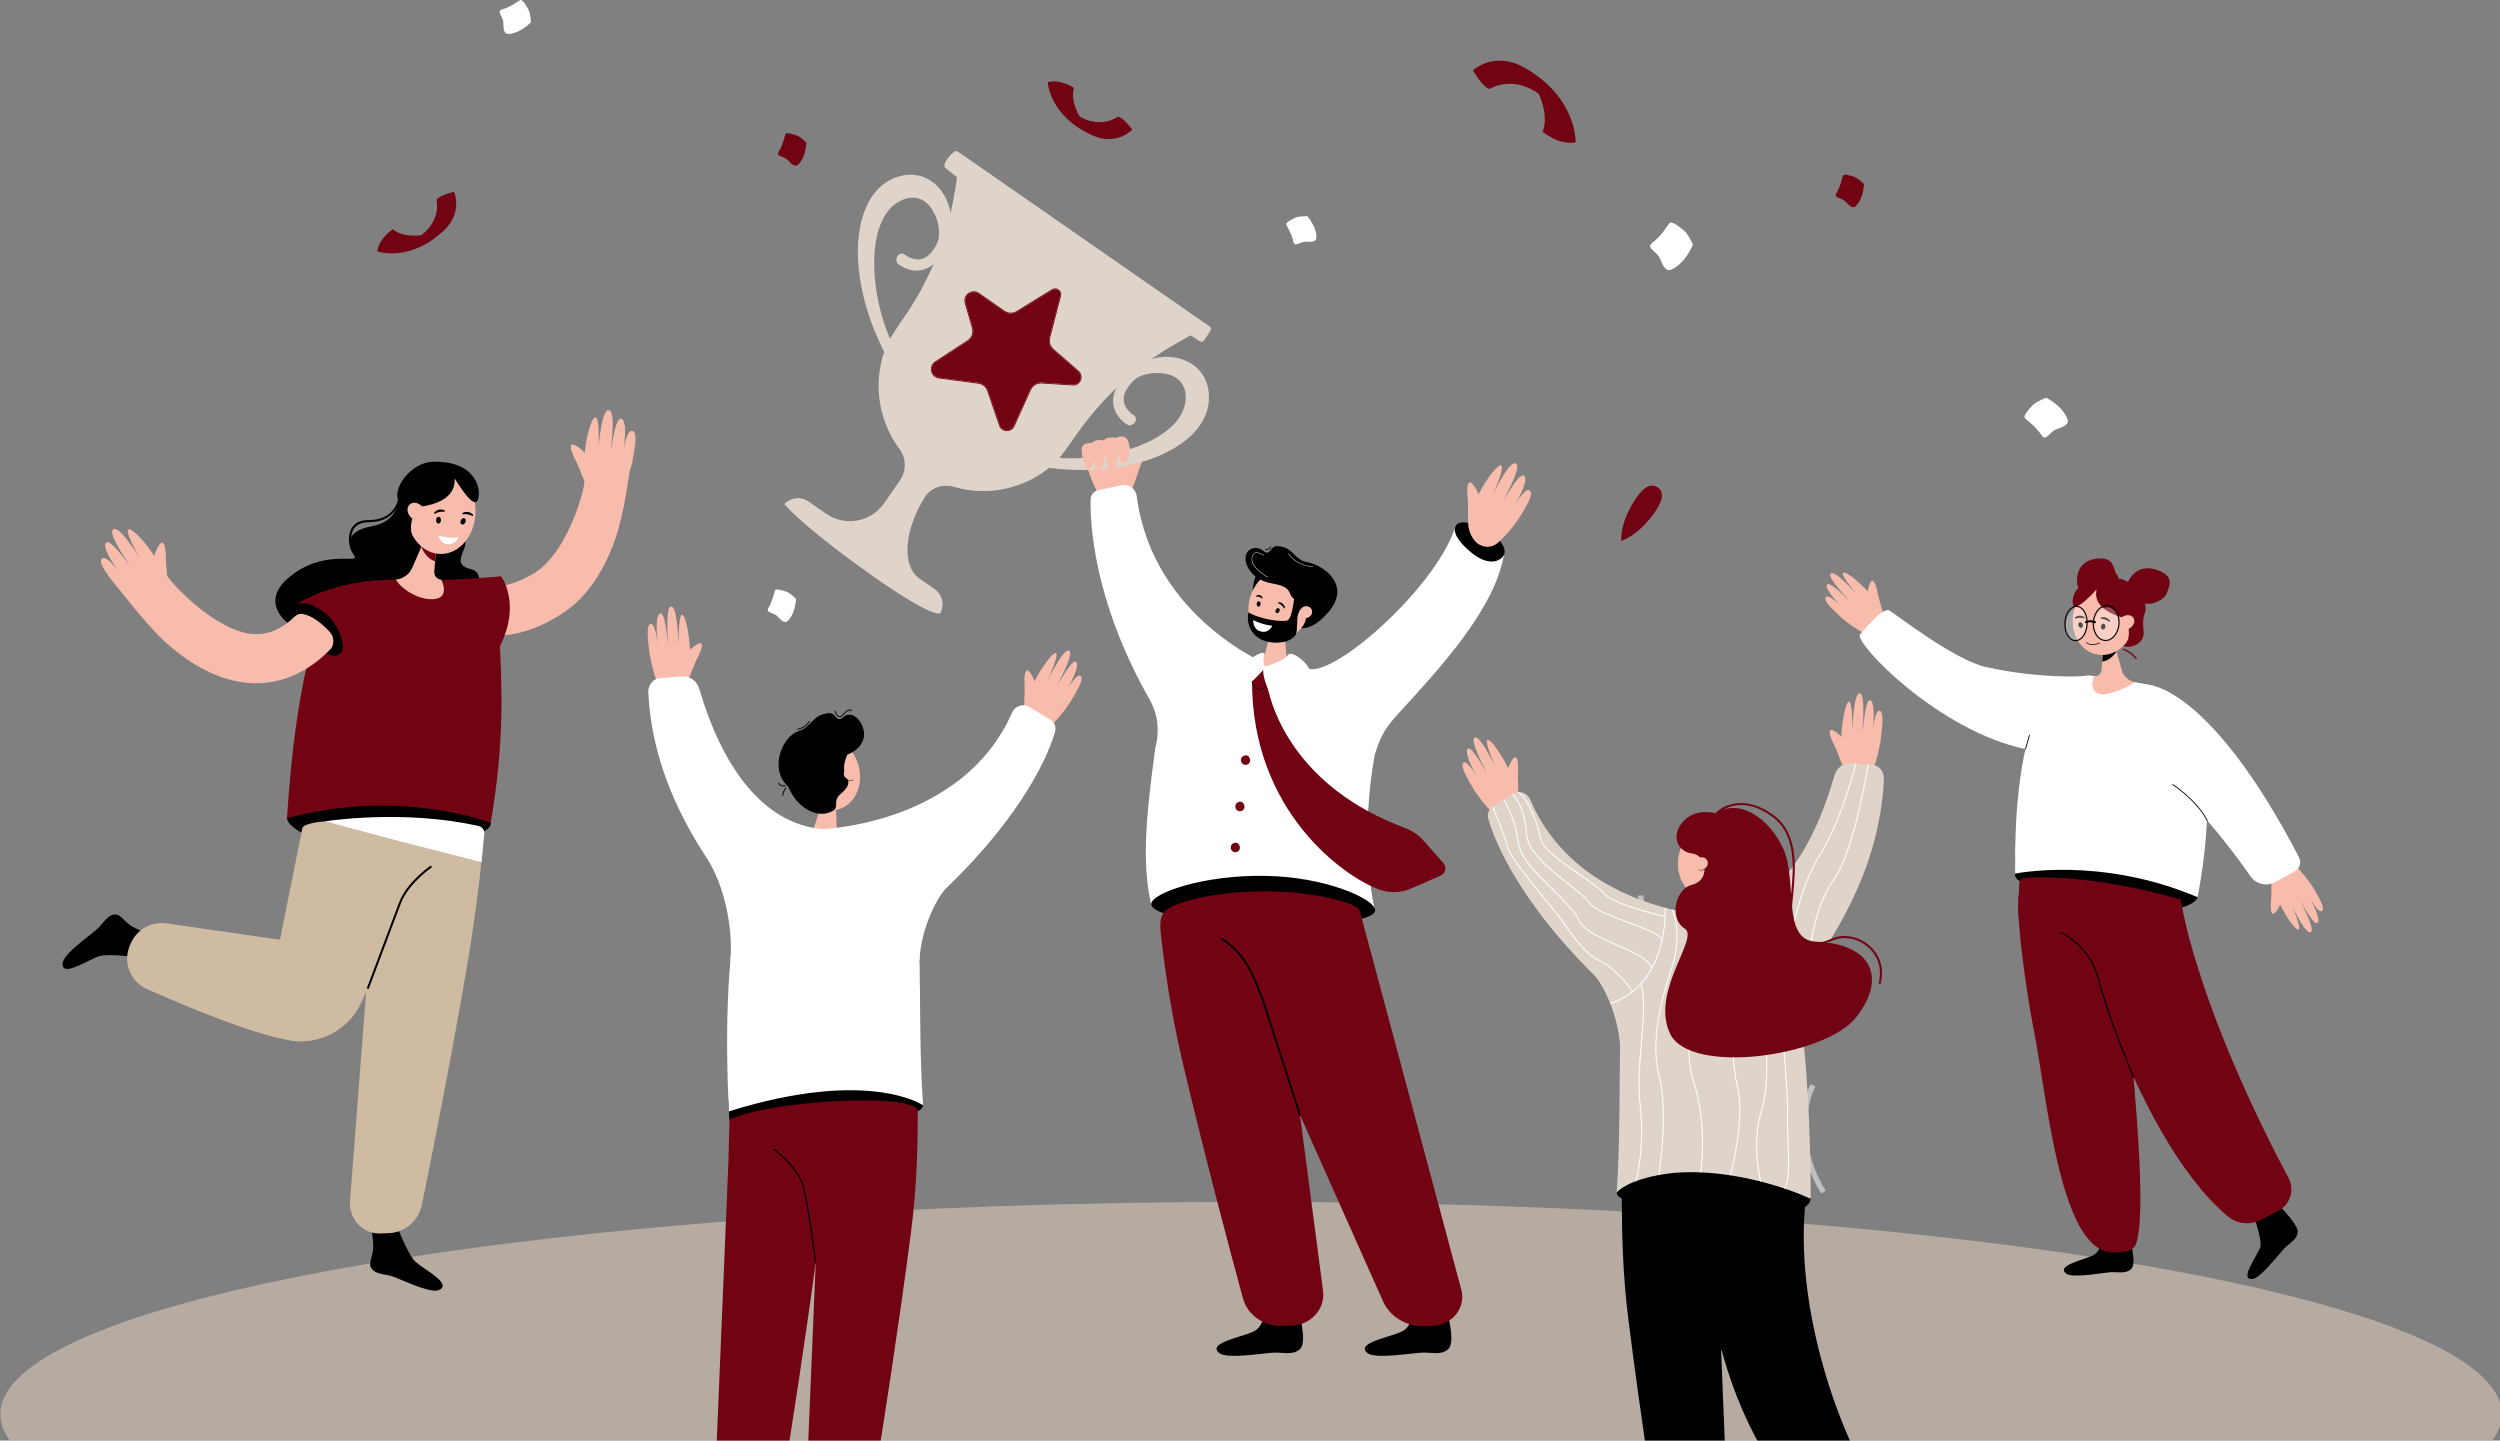<?xml version="1.0" encoding="UTF-8"?> <svg xmlns="http://www.w3.org/2000/svg" viewBox="0 0 269 155" fill="none"><rect x="0" y="0" width="269" height="155" fill="#808080" stroke="none"/><g clip-path="url(#clip0_1682_2045)"><g opacity="0.6"><path d="M134.612 175C208.936 175 269.188 164.774 269.188 152.161C269.188 139.548 208.936 129.322 134.612 129.322C60.287 129.322 0.035 139.548 0.035 152.161C0.035 164.774 60.287 175 134.612 175Z" fill="#D9C8B5"></path></g><g opacity="0.5"><path d="M181.267 106.976C176.494 100.76 176.252 96.535 176.245 96.359L176.819 96.343C176.821 96.384 177.072 100.582 181.725 106.64L181.267 106.976Z" fill="white"></path><path d="M181.118 113.149C180.038 110.039 180.96 106.053 183.783 101.623C185.898 98.305 188.363 95.865 188.388 95.841L188.798 96.243C188.701 96.338 179.179 105.823 181.662 112.975L181.118 113.149Z" fill="white"></path><path d="M195.958 128.417C193.884 125.023 193.684 122.007 193.882 120.075C194.097 117.971 194.801 116.684 194.831 116.63L195.337 116.907C195.309 116.957 192.652 121.918 196.45 128.132L195.958 128.417Z" fill="white"></path></g><path d="M176.032 53.62C177.008 52.175 177.769 52.053 178.35 52.433C178.931 52.812 179.112 53.55 178.136 54.995C176.359 57.626 174.447 58.21 174.447 58.21C174.447 58.21 174.229 56.289 176.032 53.62Z" fill="#720313"></path><path d="M117.695 14.626C117.695 14.626 119.956 15.721 121.832 13.949C121.832 13.949 120.869 12.614 120.287 12.551C120.287 12.551 118.428 14.017 115.856 12.355C115.856 12.355 116.915 14.17 117.695 14.626Z" fill="#720313"></path><path d="M112.731 8.85C112.731 8.85 112.937 12.601 117.695 14.626C117.695 14.626 114.88 11.745 115.561 9.462C115.561 9.462 114.142 8.463 112.731 8.85Z" fill="#720313"></path><path d="M47.847 24.716C47.847 24.716 49.743 23.057 48.86 20.633C48.86 20.633 47.257 21 46.97 21.512C46.97 21.512 47.578 23.801 45.041 25.527C45.041 25.527 47.122 25.258 47.847 24.716Z" fill="#720313"></path><path d="M40.596 27.042C40.596 27.042 44.114 28.318 47.847 24.716C47.847 24.716 44.097 26.189 42.274 24.669C42.274 24.669 40.799 25.588 40.596 27.042Z" fill="#720313"></path><path d="M54.757 3.647C54.757 3.647 55.787 3.698 57.127 2.401C57.127 2.401 57.089 1.444 56.853 1.014C56.617 0.584 56.196 -0.126 55.953 0.019C55.712 0.165 54.929 0.748 54.113 0.982C53.297 1.216 54.169 1.739 54.165 2.486C54.161 3.233 54.278 3.72 54.757 3.647Z" fill="white"></path><path d="M85.911 17.675C85.911 17.675 86.65 17.07 86.77 15.352C86.77 15.352 86.156 14.721 85.728 14.574C85.302 14.427 84.575 14.202 84.499 14.452C84.422 14.702 84.244 15.586 83.828 16.252C83.412 16.919 84.333 16.735 84.79 17.248C85.247 17.762 85.627 18.023 85.911 17.675Z" fill="#720313"></path><path d="M199.712 22.138C199.712 22.138 200.451 21.533 200.571 19.815C200.571 19.815 199.956 19.184 199.529 19.037C199.102 18.89 198.376 18.665 198.299 18.915C198.223 19.165 198.044 20.049 197.629 20.715C197.213 21.382 198.134 21.198 198.591 21.711C199.048 22.225 199.428 22.486 199.712 22.138Z" fill="#720313"></path><path d="M84.795 66.766C84.795 66.766 85.534 66.161 85.654 64.443C85.654 64.443 85.04 63.812 84.613 63.665C84.186 63.517 83.459 63.293 83.383 63.542C83.306 63.792 83.128 64.677 82.712 65.343C82.297 66.009 83.217 65.826 83.674 66.339C84.132 66.853 84.512 67.114 84.795 66.766Z" fill="white"></path><path d="M141.644 25.54C141.644 25.54 141.765 24.592 140.672 23.267C140.672 23.267 139.792 23.237 139.381 23.426C138.97 23.616 138.289 23.957 138.405 24.19C138.521 24.424 138.999 25.186 139.156 25.955C139.312 26.724 139.854 25.954 140.538 26.009C141.223 26.063 141.678 25.988 141.644 25.54Z" fill="white"></path><path d="M163.862 7.187C163.862 7.187 161.093 5.484 158.474 7.562C158.474 7.562 159.549 9.418 160.288 9.571C160.288 9.571 162.849 7.89 165.949 10.368C165.949 10.368 164.807 7.876 163.862 7.187Z" fill="#720313"></path><path d="M169.536 15.315C169.536 15.315 169.722 10.405 163.862 7.187C163.862 7.187 167.128 11.282 165.981 14.172C165.981 14.172 167.68 15.646 169.536 15.315Z" fill="#720313"></path><path d="M179.897 28.976C179.897 28.976 181.165 28.539 182.166 26.325C182.166 26.325 181.668 25.189 181.179 24.785C180.69 24.381 179.846 23.727 179.623 24.02C179.399 24.313 178.732 25.395 177.858 26.073C176.985 26.751 178.285 26.96 178.633 27.863C178.982 28.766 179.354 29.298 179.897 28.976Z" fill="white"></path><path d="M222.435 45.066C222.435 45.066 222.131 43.864 220.184 42.795C220.184 42.795 219.108 43.185 218.702 43.613C218.296 44.04 217.636 44.782 217.886 45.007C218.137 45.233 219.075 45.92 219.629 46.773C220.182 47.625 220.471 46.434 221.322 46.167C222.173 45.901 222.687 45.59 222.435 45.066Z" fill="white"></path><path d="M244.449 94.334C244.352 94.98 244.45 96.325 244.365 96.974C244.329 97.255 244.271 98.216 244.546 98.317C244.785 98.404 245.19 97.698 245.341 97.334C246.387 99.526 248.54 102.021 246.652 97.546C246.654 97.546 246.656 97.545 246.658 97.544C246.849 97.918 248.159 100.701 248.671 100.281C249.046 99.974 247.901 97.712 247.594 97.095C247.599 97.092 247.604 97.089 247.609 97.086C247.973 97.691 248.977 99.57 249.351 99.295C249.843 98.933 248.474 96.548 248.474 96.548C248.474 96.548 249.562 98.552 249.92 97.935C250.123 97.587 249.44 96.419 249.006 95.698L249.006 95.697C248.915 95.546 248.835 95.414 248.776 95.314C248.727 95.231 248.675 95.161 248.621 95.103C247.825 93.936 247.132 93.304 247.132 93.304C247.132 93.304 246.437 92.426 245.405 92.892C244.748 93.188 244.491 94.053 244.449 94.334Z" fill="#F8BCAD"></path><path d="M202.671 66.282C202.584 65.635 202.116 64.371 202.016 63.724C201.972 63.444 201.761 62.505 201.469 62.485C201.215 62.468 201.022 63.26 200.978 63.652C199.364 61.84 196.602 60.048 199.661 63.815C199.659 63.816 199.657 63.818 199.656 63.819C199.369 63.514 197.335 61.209 196.961 61.755C196.686 62.156 198.415 64.006 198.882 64.513C198.879 64.517 198.875 64.521 198.87 64.525C198.352 64.047 196.865 62.524 196.583 62.893C196.211 63.379 198.19 65.285 198.19 65.285C198.19 65.285 196.587 63.666 196.415 64.359C196.318 64.749 197.297 65.68 197.915 66.251L197.915 66.251C198.044 66.371 198.159 66.475 198.243 66.555C198.313 66.621 198.382 66.673 198.45 66.714C199.54 67.611 200.381 68.023 200.381 68.023C200.381 68.023 201.293 68.671 202.154 67.935C202.703 67.466 202.709 66.563 202.671 66.282Z" fill="#F8BCAD"></path><path d="M226.118 133.109C226.118 133.109 226.207 134.589 225.184 135.087C224.161 135.585 221.125 136.198 222.354 137.059C223.059 137.553 226.13 136.962 227.005 136.894C227.881 136.827 228.733 137.123 229.336 136.52C229.999 135.857 229.021 132.885 229.021 132.885C229.021 132.885 228.298 133.315 227.617 133.351C226.636 133.402 226.118 133.109 226.118 133.109Z" fill="black"></path><path d="M241.236 127.41C241.236 127.41 243.623 133.192 243.191 134.248C242.759 135.303 240.901 137.791 242.39 137.611C243.244 137.507 245.14 135.013 245.748 134.378C246.356 133.742 247.19 133.393 247.238 132.54C247.292 131.602 244.238 128.682 244.238 128.682C244.238 128.682 243.849 124.436 243.365 124.918C242.668 125.612 241.236 127.41 241.236 127.41Z" fill="black"></path><path d="M223.541 63.081C223.541 63.081 223.001 60.576 225.356 60.15C227.712 59.724 227.332 61.464 227.803 61.86C228.274 62.256 227.301 63.624 226.174 63.889C225.047 64.155 223.541 63.081 223.541 63.081Z" fill="#720313"></path><path d="M217.179 96.621C217.498 91.918 227.508 97.131 227.508 97.131C227.508 97.131 231.722 129.4 229.801 133.929C229.421 134.823 227.786 134.808 227.021 134.724C221.607 134.131 220.264 118.004 218.851 110.915C218.143 107.359 216.987 99.465 217.179 96.621Z" fill="#720313"></path><path d="M236.46 96.54C236.176 97.695 231.639 98.906 226.209 97.682C220.778 96.458 216.541 95.157 216.826 94.002C217.11 92.847 221.809 92.276 227.239 93.5C232.669 94.724 236.745 95.385 236.46 96.54Z" fill="black"></path><path d="M218.99 78.688C217.654 78.109 216.435 77.269 216.435 77.269C216.435 77.269 219.301 72.445 225.314 72.764C226.147 72.809 229.909 73.455 230.716 73.594C241.071 75.383 236.498 96.092 236.461 96.54C225.994 92.086 216.826 94.002 216.826 94.002C216.749 86.108 218.824 79.082 218.99 78.688Z" fill="white"></path><path d="M234.595 96.781C234.595 96.781 225.47 94.003 217.922 94.453C217.575 94.473 217.298 94.734 217.278 95.061C217.278 95.061 217.129 97.705 217.196 98.584C217.344 100.528 235.249 99.815 235.249 99.815L234.595 96.781Z" fill="#720313"></path><path d="M229.69 73.41C228.772 74.416 227.742 74.739 226.399 74.739C224.366 74.739 225.314 72.764 225.314 72.764C225.814 72.753 226.086 72.514 226.128 72.045L226.178 71.468L226.202 71.182L226.282 70.268L226.354 69.447L226.647 66.081L227.585 69.509L227.744 70.091L228.293 72.1C228.469 72.74 229 73.237 229.679 73.407C229.682 73.408 229.686 73.409 229.69 73.41Z" fill="#F8BCAD"></path><path d="M227.744 70.091C227.744 70.091 227.144 71.085 226.202 71.182L226.282 70.268C226.87 70.158 227.744 70.091 227.744 70.091Z" fill="black"></path><path d="M230.727 66.117C230.727 66.117 230.5 66.643 230.649 67.812C230.867 69.522 228.769 69.915 228.338 69.373C228.285 69.306 228.827 66.531 228.827 66.531L229.519 66.269L230.727 66.117Z" fill="#720313"></path><path d="M223.083 66.104C223.434 63.972 225.203 62.462 227.035 62.73C228.866 62.998 230.066 64.944 229.716 67.076C229.365 69.207 227.596 70.718 225.764 70.45C223.933 70.181 222.733 68.236 223.083 66.104Z" fill="#F8BCAD"></path><path d="M225.573 63.435C225.646 63.567 224.798 65.476 228.619 66.521C232.44 67.566 230.832 62.761 227.971 62.238C223.841 61.484 222.803 64.031 223.046 65.037C223.289 66.044 225.573 63.435 225.573 63.435Z" fill="#720313"></path><path d="M228.293 65.826C228.293 65.826 229.625 67.644 228.806 69.183C228.806 69.183 229.887 68.366 229.966 68.013C230.045 67.661 230.011 66.341 230.011 66.341L228.293 65.826Z" fill="#720313"></path><path d="M229.177 67.593C228.745 67.876 228.214 67.834 227.99 67.498C227.767 67.163 227.935 66.661 228.367 66.378C228.798 66.094 229.329 66.137 229.553 66.472C229.776 66.808 229.608 67.309 229.177 67.593Z" fill="#F8BCAD"></path><path d="M226.073 66.58C226.052 66.571 226.035 66.553 226.029 66.53C226.02 66.492 226.045 66.453 226.086 66.444C226.111 66.439 226.659 66.267 227.029 66.793C227.052 66.826 227.044 66.87 227.01 66.893C226.975 66.915 226.935 66.901 226.904 66.874C226.593 66.604 226.141 66.58 226.121 66.585C226.104 66.588 226.087 66.586 226.073 66.58Z" fill="black"></path><path d="M226.541 67.449C226.518 67.62 226.394 67.746 226.263 67.731C226.132 67.716 226.043 67.565 226.066 67.394C226.088 67.224 226.212 67.097 226.344 67.113C226.475 67.128 226.563 67.279 226.541 67.449Z" fill="black"></path><path d="M223.319 66.556C223.296 66.556 223.273 66.546 223.259 66.526C223.235 66.494 223.243 66.449 223.277 66.426C223.297 66.412 223.734 66.056 224.289 66.409C224.324 66.432 224.335 66.475 224.312 66.509C224.289 66.543 224.246 66.544 224.206 66.53C223.81 66.392 223.382 66.532 223.365 66.543C223.351 66.553 223.335 66.557 223.319 66.556Z" fill="black"></path><path d="M224.103 67.192C224.151 67.358 224.087 67.519 223.96 67.552C223.833 67.585 223.69 67.478 223.642 67.312C223.593 67.146 223.657 66.985 223.785 66.952C223.912 66.919 224.055 67.026 224.103 67.192Z" fill="black"></path><g opacity="0.3"><path d="M227.964 66.688C228.116 67.648 227.671 68.636 226.969 68.894C226.267 69.152 225.575 68.582 225.423 67.623C225.27 66.662 225.716 65.675 226.417 65.417C227.119 65.159 227.811 65.728 227.964 66.688Z" fill="white"></path></g><g opacity="0.3"><path d="M224.561 66.773C224.598 67.725 224.115 68.666 223.483 68.874C222.851 69.082 222.308 68.479 222.272 67.526C222.235 66.574 222.718 65.633 223.35 65.425C223.982 65.217 224.525 65.821 224.561 66.773Z" fill="white"></path></g><path d="M228.07 67.063C228.075 66.936 228.071 66.807 228.056 66.679C228.052 66.635 228.046 66.59 228.038 66.546C228.026 66.472 228.012 66.4 227.993 66.329C227.865 65.834 227.592 65.446 227.225 65.244C226.934 65.084 226.616 65.059 226.304 65.171C226.241 65.195 226.178 65.223 226.119 65.257C225.638 65.523 225.293 66.109 225.201 66.769C225.19 66.844 225.181 66.918 225.179 66.995C225.168 67.174 225.178 67.355 225.208 67.536C225.238 67.71 225.283 67.874 225.344 68.025C225.49 68.39 225.725 68.675 226.022 68.838C226.142 68.903 226.268 68.946 226.396 68.966C226.434 68.972 226.473 68.976 226.512 68.978C226.654 68.985 226.799 68.962 226.942 68.911C227.092 68.857 227.231 68.775 227.356 68.668C227.671 68.402 227.903 67.988 228.008 67.52C228.02 67.472 228.03 67.423 228.038 67.374C228.054 67.272 228.065 67.168 228.07 67.063ZM225.76 68.471C225.639 68.335 225.538 68.169 225.462 67.982C225.403 67.839 225.359 67.682 225.333 67.517C225.306 67.353 225.297 67.189 225.303 67.027C225.305 66.949 225.312 66.873 225.323 66.798C225.409 66.154 225.742 65.587 226.21 65.346C226.255 65.32 226.301 65.301 226.349 65.284C226.476 65.238 226.602 65.218 226.728 65.224C226.876 65.23 227.022 65.271 227.161 65.348C227.351 65.452 227.517 65.618 227.645 65.827C227.697 65.91 227.742 66 227.781 66.098C227.783 66.103 227.785 66.108 227.787 66.114C227.789 66.117 227.79 66.12 227.791 66.123C227.812 66.172 227.83 66.223 227.845 66.275C227.875 66.368 227.896 66.465 227.913 66.565C227.931 66.675 227.941 66.783 227.944 66.891C227.946 66.965 227.945 67.037 227.94 67.109C227.935 67.185 227.927 67.26 227.916 67.334L227.916 67.335C227.841 67.821 227.627 68.257 227.319 68.537C227.193 68.654 227.051 68.743 226.896 68.799C226.733 68.857 226.567 68.873 226.406 68.848C226.296 68.83 226.189 68.793 226.085 68.735C225.968 68.671 225.86 68.583 225.764 68.475C225.763 68.474 225.762 68.472 225.76 68.471Z" fill="black"></path><path d="M224.547 67.174C224.552 67.122 224.556 67.072 224.559 67.02C224.537 67.028 224.522 67.034 224.514 67.038C224.512 67.312 224.47 67.579 224.395 67.82C224.395 67.819 224.396 67.817 224.398 67.816C224.408 67.789 224.417 67.763 224.425 67.735C224.426 67.731 224.428 67.726 224.429 67.722C224.44 67.691 224.45 67.656 224.458 67.624C224.472 67.575 224.486 67.525 224.497 67.474C224.508 67.424 224.518 67.373 224.527 67.321C224.535 67.273 224.542 67.223 224.547 67.174ZM224.547 67.174C224.552 67.122 224.556 67.072 224.559 67.02C224.537 67.028 224.522 67.034 224.514 67.038C224.512 67.312 224.47 67.579 224.395 67.82C224.395 67.819 224.396 67.817 224.398 67.816C224.408 67.789 224.417 67.763 224.425 67.735C224.426 67.731 224.428 67.726 224.429 67.722C224.44 67.691 224.45 67.656 224.458 67.624C224.472 67.575 224.486 67.525 224.497 67.474C224.508 67.424 224.518 67.373 224.527 67.321C224.535 67.273 224.542 67.223 224.547 67.174ZM224.547 67.174C224.552 67.122 224.556 67.072 224.559 67.02C224.537 67.028 224.522 67.034 224.514 67.038C224.512 67.312 224.47 67.579 224.395 67.82C224.395 67.819 224.396 67.817 224.398 67.816C224.408 67.789 224.417 67.763 224.425 67.735C224.426 67.731 224.428 67.726 224.429 67.722C224.44 67.691 224.45 67.656 224.458 67.624C224.472 67.575 224.486 67.525 224.497 67.474C224.508 67.424 224.518 67.373 224.527 67.321C224.535 67.273 224.542 67.223 224.547 67.174ZM224.547 67.174C224.552 67.122 224.556 67.072 224.559 67.02C224.537 67.028 224.522 67.034 224.514 67.038C224.512 67.312 224.47 67.579 224.395 67.82C224.395 67.819 224.396 67.817 224.398 67.816C224.408 67.789 224.417 67.763 224.425 67.735C224.426 67.731 224.428 67.726 224.429 67.722C224.44 67.691 224.45 67.656 224.458 67.624C224.472 67.575 224.486 67.525 224.497 67.474C224.508 67.424 224.518 67.373 224.527 67.321C224.535 67.273 224.542 67.223 224.547 67.174ZM224.547 67.174C224.552 67.122 224.556 67.072 224.559 67.02C224.537 67.028 224.522 67.034 224.514 67.038C224.512 67.312 224.47 67.579 224.395 67.82C224.395 67.819 224.396 67.817 224.398 67.816C224.408 67.789 224.417 67.763 224.425 67.735C224.426 67.731 224.428 67.726 224.429 67.722C224.44 67.691 224.45 67.656 224.458 67.624C224.472 67.575 224.486 67.525 224.497 67.474C224.508 67.424 224.518 67.373 224.527 67.321C224.535 67.273 224.542 67.223 224.547 67.174ZM224.547 67.174C224.552 67.122 224.556 67.072 224.559 67.02C224.537 67.028 224.522 67.034 224.514 67.038C224.512 67.312 224.47 67.579 224.395 67.82C224.395 67.819 224.396 67.817 224.398 67.816C224.408 67.789 224.417 67.763 224.425 67.735C224.426 67.731 224.428 67.726 224.429 67.722C224.44 67.691 224.45 67.656 224.458 67.624C224.472 67.575 224.486 67.525 224.497 67.474C224.508 67.424 224.518 67.373 224.527 67.321C224.535 67.273 224.542 67.223 224.547 67.174ZM224.547 67.174C224.552 67.122 224.556 67.072 224.559 67.02C224.537 67.028 224.522 67.034 224.514 67.038C224.512 67.312 224.47 67.579 224.395 67.82C224.395 67.819 224.396 67.817 224.398 67.816C224.408 67.789 224.417 67.763 224.425 67.735C224.426 67.731 224.428 67.726 224.429 67.722C224.44 67.691 224.45 67.656 224.458 67.624C224.472 67.575 224.486 67.525 224.497 67.474C224.508 67.424 224.518 67.373 224.527 67.321C224.535 67.273 224.542 67.223 224.547 67.174ZM224.547 67.174C224.552 67.122 224.556 67.072 224.559 67.02C224.537 67.028 224.522 67.034 224.514 67.038C224.512 67.312 224.47 67.579 224.395 67.82C224.395 67.819 224.396 67.817 224.398 67.816C224.408 67.789 224.417 67.763 224.425 67.735C224.426 67.731 224.428 67.726 224.429 67.722C224.44 67.691 224.45 67.656 224.458 67.624C224.472 67.575 224.486 67.525 224.497 67.474C224.508 67.424 224.518 67.373 224.527 67.321C224.535 67.273 224.542 67.223 224.547 67.174ZM224.638 66.995C224.639 66.92 224.636 66.844 224.629 66.769C224.626 66.729 224.621 66.688 224.616 66.648C224.534 66.026 224.249 65.522 223.858 65.302C223.765 65.252 223.671 65.216 223.573 65.199C223.494 65.184 223.415 65.181 223.333 65.19C223.276 65.196 223.22 65.209 223.161 65.228L223.16 65.228C223.147 65.231 223.131 65.237 223.117 65.242C222.446 65.49 222.007 66.515 222.143 67.528C222.226 68.15 222.509 68.654 222.901 68.874C223.001 68.931 223.105 68.967 223.212 68.983C223.337 69.001 223.464 68.991 223.59 68.952C223.592 68.951 223.593 68.951 223.595 68.95C223.61 68.945 223.625 68.941 223.641 68.934C223.885 68.844 224.098 68.653 224.262 68.397L224.263 68.395L224.264 68.395C224.428 68.141 224.546 67.824 224.602 67.481C224.628 67.324 224.642 67.16 224.638 66.995ZM224.384 67.853C224.306 68.091 224.196 68.303 224.059 68.471C223.946 68.613 223.814 68.723 223.669 68.789C223.668 68.79 223.668 68.792 223.666 68.791C223.666 68.793 223.665 68.793 223.665 68.793C223.66 68.796 223.653 68.799 223.649 68.8C223.631 68.81 223.613 68.817 223.594 68.823C223.572 68.831 223.551 68.839 223.529 68.844C223.338 68.897 223.145 68.873 222.967 68.771C222.613 68.572 222.355 68.114 222.272 67.539C222.272 67.537 222.271 67.536 222.271 67.535C222.271 67.534 222.27 67.531 222.27 67.529C222.271 67.528 222.271 67.528 222.271 67.526C222.27 67.522 222.269 67.518 222.269 67.514C222.141 66.551 222.543 65.582 223.165 65.353C223.205 65.338 223.244 65.328 223.285 65.32C223.366 65.303 223.448 65.301 223.527 65.312C223.618 65.326 223.707 65.357 223.792 65.405C223.799 65.409 223.805 65.412 223.812 65.417C223.982 65.519 224.131 65.682 224.247 65.889C224.367 66.106 224.452 66.369 224.49 66.662C224.496 66.708 224.501 66.754 224.505 66.8C224.511 66.879 224.514 66.959 224.514 67.038C224.512 67.312 224.47 67.579 224.395 67.82C224.391 67.83 224.387 67.842 224.384 67.853ZM224.547 67.174C224.552 67.122 224.556 67.072 224.559 67.02C224.537 67.028 224.522 67.034 224.514 67.038C224.512 67.312 224.47 67.579 224.395 67.82C224.395 67.819 224.396 67.817 224.398 67.816C224.408 67.789 224.417 67.763 224.425 67.735C224.426 67.731 224.428 67.726 224.429 67.722C224.44 67.691 224.45 67.656 224.458 67.624C224.472 67.575 224.486 67.525 224.497 67.474C224.508 67.424 224.518 67.373 224.527 67.321C224.535 67.273 224.542 67.223 224.547 67.174ZM224.547 67.174C224.552 67.122 224.556 67.072 224.559 67.02C224.537 67.028 224.522 67.034 224.514 67.038C224.512 67.312 224.47 67.579 224.395 67.82C224.395 67.819 224.396 67.817 224.398 67.816C224.408 67.789 224.417 67.763 224.425 67.735C224.426 67.731 224.428 67.726 224.429 67.722C224.44 67.691 224.45 67.656 224.458 67.624C224.472 67.575 224.486 67.525 224.497 67.474C224.508 67.424 224.518 67.373 224.527 67.321C224.535 67.273 224.542 67.223 224.547 67.174ZM224.547 67.174C224.552 67.122 224.556 67.072 224.559 67.02C224.537 67.028 224.522 67.034 224.514 67.038C224.512 67.312 224.47 67.579 224.395 67.82C224.395 67.819 224.396 67.817 224.398 67.816C224.408 67.789 224.417 67.763 224.425 67.735C224.426 67.731 224.428 67.726 224.429 67.722C224.44 67.691 224.45 67.656 224.458 67.624C224.472 67.575 224.486 67.525 224.497 67.474C224.508 67.424 224.518 67.373 224.527 67.321C224.535 67.273 224.542 67.223 224.547 67.174ZM224.547 67.174C224.552 67.122 224.556 67.072 224.559 67.02C224.537 67.028 224.522 67.034 224.514 67.038C224.512 67.312 224.47 67.579 224.395 67.82C224.395 67.819 224.396 67.817 224.398 67.816C224.408 67.789 224.417 67.763 224.425 67.735C224.426 67.731 224.428 67.726 224.429 67.722C224.44 67.691 224.45 67.656 224.458 67.624C224.472 67.575 224.486 67.525 224.497 67.474C224.508 67.424 224.518 67.373 224.527 67.321C224.535 67.273 224.542 67.223 224.547 67.174ZM224.547 67.174C224.552 67.122 224.556 67.072 224.559 67.02C224.537 67.028 224.522 67.034 224.514 67.038C224.512 67.312 224.47 67.579 224.395 67.82C224.395 67.819 224.396 67.817 224.398 67.816C224.408 67.789 224.417 67.763 224.425 67.735C224.426 67.731 224.428 67.726 224.429 67.722C224.44 67.691 224.45 67.656 224.458 67.624C224.472 67.575 224.486 67.525 224.497 67.474C224.508 67.424 224.518 67.373 224.527 67.321C224.535 67.273 224.542 67.223 224.547 67.174ZM224.547 67.174C224.552 67.122 224.556 67.072 224.559 67.02C224.537 67.028 224.522 67.034 224.514 67.038C224.512 67.312 224.47 67.579 224.395 67.82C224.395 67.819 224.396 67.817 224.398 67.816C224.408 67.789 224.417 67.763 224.425 67.735C224.426 67.731 224.428 67.726 224.429 67.722C224.44 67.691 224.45 67.656 224.458 67.624C224.472 67.575 224.486 67.525 224.497 67.474C224.508 67.424 224.518 67.373 224.527 67.321C224.535 67.273 224.542 67.223 224.547 67.174ZM224.547 67.174C224.552 67.122 224.556 67.072 224.559 67.02C224.537 67.028 224.522 67.034 224.514 67.038C224.512 67.312 224.47 67.579 224.395 67.82C224.395 67.819 224.396 67.817 224.398 67.816C224.408 67.789 224.417 67.763 224.425 67.735C224.426 67.731 224.428 67.726 224.429 67.722C224.44 67.691 224.45 67.656 224.458 67.624C224.472 67.575 224.486 67.525 224.497 67.474C224.508 67.424 224.518 67.373 224.527 67.321C224.535 67.273 224.542 67.223 224.547 67.174Z" fill="black"></path><path d="M224.43 67.055C224.395 67.05 224.363 67.03 224.345 66.999C224.313 66.945 224.333 66.877 224.39 66.847C224.409 66.838 224.845 66.614 225.455 66.843C225.516 66.865 225.545 66.93 225.521 66.987C225.497 67.045 225.428 67.073 225.367 67.05C224.861 66.86 224.51 67.04 224.506 67.042C224.482 67.055 224.455 67.058 224.43 67.055Z" fill="black"></path><path d="M228.771 63.075C228.771 63.075 229.496 60.612 231.8 61.242C234.103 61.873 233.417 63.054 233.155 63.814C232.961 64.38 231.859 65.17 230.726 64.924C229.595 64.677 228.771 63.075 228.771 63.075Z" fill="#720313"></path><path d="M229.856 70.944C229.834 70.944 229.812 70.931 229.798 70.913C229.793 70.906 229.325 70.254 228.458 69.921C228.422 69.907 228.403 69.867 228.417 69.829C228.432 69.793 228.471 69.773 228.511 69.789C229.418 70.138 229.894 70.801 229.914 70.829C229.937 70.863 229.929 70.907 229.897 70.93C229.885 70.939 229.87 70.944 229.856 70.944Z" fill="#720313"></path><path d="M225.135 69.397C224.896 69.397 224.655 69.337 224.486 69.15C224.471 69.134 224.472 69.11 224.488 69.096C224.502 69.082 224.527 69.082 224.542 69.098C224.959 69.559 225.91 69.154 225.92 69.15C225.942 69.136 225.962 69.15 225.97 69.168C225.978 69.188 225.969 69.21 225.95 69.218C225.924 69.23 225.535 69.397 225.135 69.397Z" fill="black"></path><path d="M225.314 72.764C225.314 72.764 224.469 74.692 226.399 74.739C226.399 74.739 225.385 75.698 224.675 75.313C223.966 74.928 224.645 74.587 224.343 74.33C224.041 74.074 223.709 73.888 224.011 73.589C224.313 73.29 224.011 72.764 224.011 72.764C224.011 72.764 224.85 72.581 225.314 72.764Z" fill="white"></path><path d="M224.639 77.554C224.639 77.396 224.503 77.267 224.336 77.267C224.168 77.267 224.032 77.396 224.032 77.554C224.032 77.712 224.168 77.84 224.336 77.84C224.503 77.84 224.639 77.712 224.639 77.554Z" fill="white"></path><path d="M223.365 86.749C223.365 86.591 223.23 86.463 223.062 86.463C222.894 86.463 222.758 86.591 222.758 86.749C222.758 86.907 222.894 87.035 223.062 87.035C223.23 87.035 223.365 86.907 223.365 86.749Z" fill="white"></path><path d="M223.365 82.582C223.365 82.424 223.23 82.296 223.062 82.296C222.894 82.296 222.758 82.424 222.758 82.582C222.758 82.741 222.894 82.869 223.062 82.869C223.23 82.869 223.365 82.74 223.365 82.582Z" fill="white"></path><path d="M217.937 80.602C217.937 80.602 216.812 85.034 216.841 92.307L224.011 72.764C224.011 72.764 219.431 73.037 213.751 71.79C210.251 71.022 203.925 66.03 203.267 65.677C202.556 65.296 200.124 68.287 200.124 68.287C199.588 69.255 208.577 78.637 217.937 80.602Z" fill="white"></path><path d="M231.064 73.663C231.064 73.663 237.71 73.663 247.375 92.249C247.656 92.789 247.456 93.456 246.923 93.748L244.805 94.91C243.893 95.411 242.751 95.144 242.155 94.288C240.141 91.4 235.544 85.23 231.858 83.458C226.992 81.117 231.064 73.663 231.064 73.663Z" fill="white"></path><path d="M229.69 73.41L231.064 73.663C231.064 73.663 231.307 74.337 230.634 74.551C229.961 74.764 229.826 74.764 229.611 75.256C229.395 75.748 228.557 75.769 228.262 75.598C227.968 75.427 227.451 76.068 226.973 76.068C226.495 76.068 226.213 75.269 226.399 74.739C226.399 74.739 228.194 74.449 229.69 73.41Z" fill="white"></path><path d="M237.498 88.347C237.481 88.347 237.465 88.338 237.457 88.322C236.39 86.183 233.786 84.468 233.76 84.45C233.738 84.436 233.732 84.408 233.745 84.386C233.76 84.368 233.789 84.358 233.81 84.374C233.837 84.39 236.461 86.119 237.539 88.281C237.551 88.303 237.542 88.332 237.519 88.344C237.512 88.346 237.505 88.347 237.498 88.347Z" fill="black"></path><path d="M217.938 80.648C217.934 80.648 217.929 80.648 217.925 80.647C217.9 80.641 217.886 80.615 217.893 80.588L218.329 79.102C218.338 79.078 218.363 79.059 218.387 79.071C218.411 79.077 218.426 79.103 218.418 79.129L217.982 80.617C217.977 80.636 217.958 80.648 217.938 80.648Z" fill="black"></path><path d="M222.758 96.846C222.758 96.846 229.197 122.034 239.686 130.86C240.703 131.715 242.137 131.858 243.312 131.241L245.172 130.263C246.44 129.596 246.924 128.019 246.247 126.753C243.462 121.543 236.835 108.341 234.595 96.781L222.758 96.846Z" fill="#720313"></path><path d="M229.506 115.956C229.479 115.889 226.717 109.228 225.753 105.451C224.801 101.71 221.725 100.397 221.694 100.385L221.744 100.265C221.775 100.279 224.911 101.611 225.879 105.419C226.839 109.188 229.599 115.839 229.626 115.907L229.506 115.956Z" fill="black"></path><path d="M121.766 52.715C122.132 51.996 122.538 50.411 122.89 49.685C123.043 49.37 123.695 47.911 123.407 47.713C123.156 47.541 122.189 48.605 121.868 48.981C121.474 46.136 116.634 48.831 116.871 49.793L116.871 49.794C116.921 49.995 116.965 50.172 116.996 50.305C117.022 50.416 117.057 50.511 117.098 50.595C117.594 52.179 118.174 53.115 118.174 53.115C118.174 53.115 118.66 54.335 120.069 54.1C120.966 53.951 121.608 53.026 121.766 52.715Z" fill="#F8BCAD"></path><path d="M148.047 77.111C148.047 77.111 147.215 72.342 138.536 71.648C131.851 71.114 125.074 74.959 124.269 80.805C123.157 88.89 122.959 93.213 123.856 97.285C123.856 97.285 142.25 94.032 147.945 97.955C147.945 97.955 145.988 90.454 148.183 79.87C148.406 78.797 148.3 77.961 148.047 77.111Z" fill="white"></path><path d="M156.619 56.61C154.779 62.647 144.799 71.877 141.198 72.025C140.423 72.057 147.858 81.413 147.983 81.016C148.608 79.024 149.208 78.153 150.536 76.702C154.88 71.95 160.814 65.577 161.816 59.715L156.619 56.61Z" fill="white"></path><path d="M136.814 71.714C136.814 71.714 124.021 66.653 122.314 53.39C122.21 52.583 121.44 52.038 120.647 52.209L118.145 52.752C117.689 52.85 117.359 53.249 117.349 53.718C117.294 56.213 117.631 64.293 123.347 74.638C123.933 75.7 125.103 77.343 124.288 80.793L136.814 71.714Z" fill="white"></path><path d="M147.964 97.943C147.953 99.105 142.562 99.703 135.886 99.602C129.209 99.5 123.864 98.435 123.875 97.273C123.886 96.111 129.422 94.138 136.099 94.24C142.775 94.341 147.975 96.781 147.964 97.943Z" fill="black"></path><path d="M138.418 70.483L138.211 68.231L138.151 67.575L137.797 63.719L136.891 67.287L136.348 69.429L136.176 70.107C136.059 70.567 135.756 70.605 135.328 70.936C135.155 71.07 134.056 71.872 134.971 72.534C136.112 73.359 138.642 73.013 139.769 72.097C139.762 72.094 138.485 71.211 138.418 70.483Z" fill="#F8BCAD"></path><path d="M135.208 61.75C135.208 61.75 134.796 62.578 134.792 63.724C134.788 64.871 136.47 62.407 136.47 62.407L135.208 61.75Z" fill="black"></path><path d="M140.779 66.188C141.494 64.12 140.688 61.964 138.978 61.373C137.268 60.781 135.301 61.977 134.586 64.045C133.87 66.113 134.677 68.269 136.387 68.861C138.097 69.453 140.063 68.256 140.779 66.188Z" fill="#F8BCAD"></path><path d="M141.085 65.106L139.568 64.615C139.235 64.507 138.962 64.257 138.838 63.928C138.625 63.361 138.297 63.023 136.839 62.771C134.992 62.451 134.013 61.098 134.018 60.094C134.023 59.069 135.101 58.603 135.922 59.266C136.744 59.93 136.591 58.698 137.501 58.764C139.203 58.887 139.243 60.232 140.606 60.478C142.393 60.8 145.287 62.829 143.118 65.645L141.085 65.106Z" fill="black"></path><path d="M137.548 64.907C137.534 64.894 137.526 64.873 137.528 64.852C137.533 64.815 137.566 64.789 137.602 64.794C137.624 64.796 138.126 64.812 138.261 65.38C138.269 65.416 138.249 65.452 138.213 65.462C138.178 65.471 138.149 65.447 138.132 65.414C137.965 65.085 137.603 64.928 137.586 64.926C137.571 64.924 137.558 64.917 137.548 64.907Z" fill="black"></path><path d="M137.654 65.803C137.581 65.945 137.44 66.017 137.337 65.964C137.235 65.911 137.211 65.754 137.283 65.612C137.356 65.471 137.497 65.399 137.6 65.452C137.702 65.505 137.726 65.662 137.654 65.803Z" fill="black"></path><path d="M135.185 64.204C135.171 64.198 135.16 64.184 135.157 64.164C135.152 64.13 135.172 64.093 135.201 64.081C135.218 64.074 135.611 63.865 135.847 64.297C135.863 64.325 135.855 64.365 135.829 64.389C135.804 64.412 135.776 64.404 135.756 64.383C135.55 64.173 135.233 64.197 135.219 64.203C135.207 64.208 135.196 64.208 135.185 64.204Z" fill="black"></path><path d="M135.637 64.998C135.624 65.156 135.52 65.277 135.406 65.267C135.291 65.257 135.209 65.121 135.222 64.963C135.236 64.804 135.339 64.683 135.454 64.693C135.569 64.703 135.65 64.839 135.637 64.998Z" fill="black"></path><path d="M143.119 65.644C143.119 65.644 141.559 67.737 140.004 67.585C140.004 67.585 141.605 66.078 139.243 64.451C139.243 64.451 141.699 64.58 143.119 65.644Z" fill="black"></path><path d="M140.707 66.471C140.339 66.609 139.94 66.453 139.816 66.123C139.693 65.792 139.892 65.412 140.261 65.273C140.629 65.135 141.028 65.291 141.151 65.621C141.275 65.952 141.076 66.332 140.707 66.471Z" fill="#F8BCAD"></path><path d="M139.242 64.451C139.242 64.451 139.039 66.442 138.567 66.726C138.095 67.01 135.454 66.615 134.337 65.885C134.053 67.131 134.698 68.421 135.883 68.889C136.275 69.044 136.696 69.134 137.129 69.149C138.012 69.18 138.915 69.003 139.433 68.284C139.591 68.066 139.593 66.515 139.593 66.515C139.593 66.515 139.66 65.62 140.26 65.273C140.26 65.273 139.788 64.624 139.242 64.451Z" fill="black"></path><path d="M134.831 66.724C134.831 66.724 135.773 67.207 136.887 67.332C136.887 67.332 136.513 68.312 135.451 67.876C134.834 67.622 134.831 66.724 134.831 66.724Z" fill="white"></path><path d="M136.298 59.172C136.245 59.172 136.189 59.164 136.124 59.15L136.146 59.062C136.563 59.166 136.675 58.834 136.678 58.818L136.764 58.846C136.763 58.847 136.659 59.172 136.298 59.172Z" fill="black"></path><path d="M136.428 62.146C136.352 62.104 134.554 61.126 134.69 60.074C134.73 59.767 134.825 59.577 134.98 59.49C135.227 59.356 135.572 59.517 135.877 59.659C135.922 59.681 135.967 59.701 136.01 59.721L135.992 59.761C135.949 59.741 135.904 59.721 135.858 59.699C135.563 59.561 135.232 59.407 135.002 59.531C134.859 59.609 134.772 59.787 134.734 60.078C134.603 61.102 136.431 62.096 136.45 62.106L136.428 62.146Z" fill="white"></path><path d="M141.292 61.002C139.309 60.855 138.607 59.565 138.6 59.551L138.641 59.531C138.647 59.543 139.338 60.811 141.296 60.958L141.292 61.002Z" fill="white"></path><path d="M136.946 72.194C136.946 72.194 135.456 71.607 135.023 71.945C134.59 72.282 134.764 73.986 135.456 74.187C136.147 74.389 137.611 72.651 136.946 72.194Z" fill="#720313"></path><path d="M158.455 59.569C160.194 60.916 161.437 60.427 161.816 59.715C162.196 59.003 161.306 57.783 159.829 56.991C158.353 56.198 156.999 55.898 156.619 56.61C156.239 57.322 157.129 58.542 158.455 59.569Z" fill="black"></path><path d="M132.44 91.297C132.489 91.565 132.745 91.742 133.012 91.693C133.279 91.644 133.455 91.386 133.406 91.118C133.357 90.851 133.155 90.629 132.888 90.678C132.511 90.748 132.391 91.03 132.44 91.297Z" fill="#720313"></path><path d="M132.932 86.889C132.982 87.157 133.238 87.334 133.505 87.285C133.772 87.235 133.948 86.978 133.899 86.71C133.85 86.442 133.648 86.22 133.381 86.27C133.004 86.34 132.883 86.621 132.932 86.889Z" fill="#720313"></path><path d="M133.54 81.898C133.589 82.166 133.845 82.343 134.112 82.294C134.379 82.244 134.555 81.987 134.506 81.719C134.457 81.451 134.256 81.229 133.989 81.279C133.611 81.349 133.491 81.63 133.54 81.898Z" fill="#720313"></path><path d="M136.056 140.939C136.056 140.939 136.103 142.733 134.818 143.309C133.533 143.884 129.756 144.543 131.238 145.619C132.088 146.236 135.906 145.604 136.99 145.546C138.075 145.488 139.116 145.869 139.886 145.156C140.733 144.371 139.651 140.746 139.651 140.746C139.651 140.746 138.74 141.247 137.897 141.272C136.683 141.308 136.056 140.939 136.056 140.939Z" fill="black"></path><path d="M129.43 96.529C125.371 97.473 124.638 97.917 124.894 100.355C125.156 102.851 125.851 108.352 127.207 114.111C129.629 124.395 132.392 134.741 133.742 139.7C134.225 141.474 135.928 142.698 137.868 142.667L138.91 142.649C141.007 142.615 142.618 140.863 142.36 138.896L137.929 105.097L137.608 97.943L129.43 96.529Z" fill="#720313"></path><path d="M152.01 140.939C152.01 140.939 152.057 142.733 150.772 143.309C149.487 143.884 145.71 144.543 147.191 145.619C148.042 146.236 151.86 145.604 152.944 145.546C154.029 145.488 155.07 145.869 155.84 145.156C156.688 144.371 155.606 140.746 155.606 140.746C155.606 140.746 154.694 141.247 153.851 141.272C152.637 141.308 152.01 140.939 152.01 140.939Z" fill="black"></path><path d="M129.43 96.529L148.733 139.839C149.441 141.62 151.274 142.768 153.289 142.692L154.167 142.66C156.241 142.582 157.73 140.726 157.25 138.821L146.294 97.942C146.032 97.026 138.209 94.84 129.43 96.529Z" fill="#720313"></path><path d="M139.879 120.073C139.837 120.073 139.798 120.045 139.785 120.003L135.798 107.645C135.683 107.37 135.566 107.07 135.446 106.757C134.74 104.924 133.861 102.643 131.371 101.086C131.324 101.056 131.31 100.996 131.339 100.95C131.37 100.904 131.431 100.892 131.475 100.918C134.022 102.509 134.915 104.825 135.631 106.685C135.75 106.996 135.866 107.294 135.983 107.577L139.973 119.943C139.99 119.995 139.961 120.051 139.909 120.067C139.899 120.071 139.889 120.073 139.879 120.073Z" fill="black"></path><path d="M158.019 56.752C157.899 55.953 158.014 54.321 157.91 53.521C157.864 53.174 157.791 51.995 158.126 51.9C158.417 51.816 158.916 52.719 159.101 53.178C160.373 50.605 162.997 47.773 160.702 53.048C160.704 53.049 160.707 53.05 160.709 53.051C160.942 52.614 162.535 49.346 163.162 49.91C163.621 50.322 162.228 52.969 161.854 53.692C161.86 53.696 161.866 53.7 161.873 53.705C162.316 53.002 163.537 50.808 163.995 51.181C164.598 51.671 162.931 54.447 162.931 54.447C162.931 54.447 164.256 52.109 164.695 52.897C164.942 53.342 164.113 54.7 163.584 55.538L163.584 55.538C163.474 55.713 163.376 55.867 163.304 55.983C163.245 56.08 163.181 56.16 163.116 56.226C162.146 57.57 161.3 58.274 161.3 58.274C161.3 58.274 160.453 59.276 159.191 58.606C158.387 58.179 158.071 57.097 158.019 56.752Z" fill="#F8BCAD"></path><path d="M136.405 73.984C136.851 76.163 139.321 84.675 151.171 89.087C151.932 89.37 152.615 89.831 153.155 90.439L155.305 92.859C155.693 93.296 155.542 93.986 155.007 94.219L151.851 95.597C150.769 96.068 149.549 96.12 148.438 95.724C144.594 94.354 134.714 87.293 134.718 73.31C134.718 72.713 135.206 73.177 135.781 73.327C136.097 73.409 136.339 73.663 136.405 73.984Z" fill="#720313"></path><path d="M136.079 71.731C136.079 71.731 138.123 71.173 138.564 70.496C139.004 69.818 140.945 71.603 140.874 72.088C140.802 72.572 136.888 74.999 136.671 74.64C136.453 74.281 135.559 72.157 136.079 71.731Z" fill="white"></path><path d="M136.08 71.731C136.08 71.731 135.837 70.967 136.01 70.576C136.01 70.576 136.131 70.229 135.826 70.23C135.52 70.232 133.785 71.266 133.613 71.609C133.441 71.951 133.295 73.605 133.82 73.767C134.345 73.928 135.763 72.245 135.927 72.08C136.092 71.915 136.08 71.731 136.08 71.731Z" fill="white"></path><path d="M135.522 74.228C135.499 74.228 135.476 74.225 135.453 74.224C134.994 74.181 134.696 73.358 134.684 73.322L134.752 73.298C134.755 73.306 135.047 74.113 135.459 74.151C135.48 74.153 135.501 74.153 135.521 74.153C135.917 74.153 136.287 73.823 136.29 73.819L136.34 73.875C136.323 73.889 135.946 74.228 135.522 74.228Z" fill="black"></path><path d="M103.138 17.954L103.038 18.638L102.816 20.129C102.748 20.575 102.672 21.024 102.586 21.469C102.483 22.031 102.36 22.592 102.219 23.144C101.71 25.248 100.99 27.292 100.08 29.252C99.894 29.651 99.702 30.047 99.501 30.44C98.852 31.703 98.119 32.928 97.307 34.105C97.034 34.416 95.639 36.648 95.639 36.648C95.572 36.79 95.506 36.937 95.446 37.08C95.192 37.668 94.992 38.271 94.848 38.88C94.07 42.133 94.771 45.601 96.772 48.294C97.513 49.292 97.552 50.648 96.845 51.674L95.15 54.13C93.734 56.181 90.93 56.695 88.887 55.273L86.993 53.961C86.169 53.386 85.067 53.52 84.404 54.236C84.404 54.236 85.855 56.157 92.421 60.918C100.373 66.685 101.164 65.996 101.164 65.996C101.656 65.105 101.405 63.973 100.554 63.38L98.944 62.262C96.901 60.84 97.392 56.839 99.502 53.518C100.212 52.401 101.488 52.053 102.679 52.398C105.922 53.337 109.433 52.761 112.202 50.849C112.716 50.49 113.203 50.09 113.662 49.644C113.755 49.55 113.848 49.458 113.939 49.361C113.939 49.361 115.528 47.264 115.724 46.903C116.528 45.736 117.406 44.626 118.347 43.58C118.638 43.254 118.936 42.937 119.237 42.626C120.765 41.052 122.451 39.632 124.264 38.391C124.724 38.075 125.193 37.77 125.671 37.479C126.049 37.246 126.434 37.023 126.822 36.805L128.133 36.071L128.736 35.734L125.148 33.245L106.729 20.445L103.138 17.954Z" fill="#DED4C9"></path><path d="M112.364 50.189C112.43 50.254 112.519 50.298 112.623 50.312C115.679 50.73 118.729 50.643 121.444 50.062C124.063 49.501 126.26 48.511 127.796 47.199C129.183 46.015 129.968 44.613 130.069 43.145C130.218 40.961 129.122 39.278 127.136 38.642C125.124 37.997 122.737 38.642 121.195 40.246C120.215 41.266 119.737 42.28 119.773 43.258C119.832 44.842 121.253 45.671 121.314 45.706C121.565 45.849 121.922 45.736 122.111 45.453C122.299 45.17 122.248 44.825 121.998 44.681C121.972 44.666 120.946 44.049 120.911 43.013C120.89 42.392 121.237 41.705 121.944 40.97C123.142 39.722 127.745 39.483 127.579 42.916C127.356 47.528 118.68 49.953 112.962 49.172C112.662 49.131 112.343 49.353 112.249 49.668C112.188 49.873 112.238 50.068 112.364 50.189Z" fill="#DED4C9"></path><path d="M95.496 38.354C95.413 38.313 95.341 38.245 95.293 38.152C93.853 35.414 92.886 32.51 92.499 29.752C92.124 27.09 92.297 24.68 92.998 22.781C93.63 21.068 94.673 19.846 96.013 19.247C98.005 18.357 99.957 18.813 101.234 20.466C102.528 22.141 102.744 24.612 101.772 26.616C101.153 27.89 100.368 28.689 99.44 28.991C97.938 29.479 96.674 28.424 96.621 28.378C96.4 28.191 96.383 27.816 96.584 27.541C96.784 27.266 97.124 27.195 97.345 27.382C97.368 27.401 98.297 28.157 99.279 27.834C99.868 27.641 100.392 27.077 100.837 26.159C101.593 24.602 100.238 20.181 97.082 21.516C92.842 23.309 93.549 32.319 96.243 37.44C96.385 37.709 96.287 38.086 96.024 38.282C95.853 38.411 95.653 38.431 95.496 38.354Z" fill="#DED4C9"></path><path d="M102.993 16.257L130.133 35.113C130.415 35.272 130.266 35.579 130.239 35.617L129.507 36.678C129.349 36.905 128.993 36.67 128.955 36.643C128.955 36.643 101.879 18.773 101.636 17.946C101.471 17.38 102.713 16.087 102.993 16.257Z" fill="#DED4C9"></path><path d="M108.351 46.385C108.336 46.385 108.321 46.385 108.306 46.385C107.931 46.367 107.622 46.135 107.499 45.778L106.224 42.066C106.076 41.642 105.709 41.341 105.265 41.283L101.035 40.722C100.611 40.666 100.287 40.371 100.192 39.953C100.097 39.534 100.261 39.125 100.621 38.89L104.095 36.622C104.531 36.335 104.729 35.806 104.584 35.301L103.812 32.634C103.692 32.217 103.841 31.787 104.193 31.534C104.543 31.284 104.996 31.278 105.351 31.526L108.088 33.436C108.472 33.702 108.978 33.717 109.374 33.472L113.195 31.125C113.427 30.985 113.703 30.997 113.922 31.157C114.14 31.32 114.234 31.584 114.164 31.849L112.995 36.358C112.883 36.794 113.024 37.249 113.362 37.546L116.069 39.906C116.362 40.161 116.456 40.56 116.307 40.92C116.167 41.261 115.85 41.474 115.488 41.474C115.469 41.474 115.45 41.474 115.43 41.471L112.071 41.261C112.047 41.259 112.023 41.259 111.998 41.259C111.542 41.259 111.117 41.529 110.927 41.95L109.165 45.856C109.016 46.187 108.707 46.385 108.351 46.385ZM104.782 31.434C104.576 31.434 104.388 31.508 104.247 31.608C103.993 31.791 103.768 32.149 103.9 32.61L104.672 35.277C104.829 35.821 104.617 36.392 104.145 36.698L100.671 38.967C100.281 39.223 100.214 39.634 100.282 39.932C100.368 40.311 100.662 40.58 101.047 40.63L105.277 41.191C105.756 41.253 106.152 41.578 106.31 42.038L107.586 45.75C107.696 46.069 107.974 46.277 108.31 46.293C108.324 46.293 108.337 46.295 108.35 46.295C108.671 46.295 108.948 46.114 109.082 45.82L110.843 41.914C111.048 41.459 111.506 41.167 111.999 41.167C112.025 41.167 112.051 41.167 112.077 41.169L115.436 41.379C115.455 41.381 115.474 41.381 115.493 41.381C115.879 41.381 116.122 41.129 116.222 40.886C116.356 40.562 116.272 40.205 116.009 39.974L113.303 37.614C112.937 37.295 112.786 36.804 112.907 36.334L114.076 31.825C114.134 31.598 114.054 31.372 113.867 31.232C113.68 31.096 113.443 31.085 113.243 31.206L109.422 33.552C108.993 33.813 108.451 33.799 108.037 33.512L105.299 31.602C105.126 31.482 104.949 31.434 104.782 31.434Z" fill="#720313"></path><path d="M104.782 31.434C104.576 31.434 104.388 31.508 104.247 31.608C103.993 31.791 103.768 32.149 103.9 32.61L104.672 35.277C104.829 35.821 104.617 36.392 104.145 36.698L100.671 38.967C100.281 39.223 100.214 39.634 100.282 39.932C100.368 40.311 100.662 40.58 101.047 40.63L105.277 41.191C105.756 41.253 106.152 41.578 106.31 42.038L107.586 45.75C107.696 46.069 107.974 46.277 108.31 46.293C108.324 46.293 108.337 46.295 108.35 46.295C108.671 46.295 108.948 46.114 109.082 45.82L110.843 41.914C111.048 41.459 111.506 41.167 111.999 41.167C112.025 41.167 112.051 41.167 112.077 41.169L115.436 41.379C115.455 41.381 115.474 41.381 115.493 41.381C115.879 41.381 116.122 41.129 116.222 40.886C116.356 40.562 116.272 40.205 116.009 39.974L113.303 37.614C112.937 37.295 112.786 36.804 112.907 36.334L114.076 31.825C114.134 31.598 114.054 31.372 113.867 31.232C113.68 31.096 113.443 31.085 113.243 31.206L109.422 33.552C108.993 33.813 108.451 33.799 108.037 33.512L105.299 31.602C105.126 31.482 104.949 31.434 104.782 31.434Z" fill="#720313"></path><path d="M120.084 47.115C120.084 47.115 121.111 46.56 121.415 47.564C121.801 48.842 121.304 49.791 120.836 49.864C120.44 49.926 120.222 48.369 120.222 48.369C120.222 48.369 120.344 50.656 119.642 50.543C118.942 50.43 118.982 48.369 118.982 48.369C118.982 48.369 118.877 50.543 118.216 50.543C117.573 50.543 117.672 48.469 117.672 48.469C117.672 48.469 117.796 50.568 117.04 50.456C116.706 50.407 116.376 49.023 116.383 48.398C116.389 47.806 116.852 47.669 117.526 47.633C117.526 47.633 117.97 47.176 118.602 47.392C118.757 47.445 119.014 47.144 119.136 47.119C119.64 47.015 120.084 47.115 120.084 47.115Z" fill="#F8BCAD"></path><path d="M42.816 53.708C42.816 53.708 43.011 56.08 39.969 56.634C36.928 57.189 37.526 58.907 38.129 59.825C38.731 60.743 34.678 58.929 30.9 62.299C27.122 65.67 32.685 69.016 35.725 68.615C38.766 68.213 50.3 65.724 50.868 64.851C51.435 63.977 52.224 61.58 50.691 61.244C47.946 60.642 51.315 58.521 49.535 57.542C47.755 56.564 42.816 53.708 42.816 53.708Z" fill="black"></path><path d="M61.069 65.618C63.303 63.962 65.045 61.356 66.249 57.859C67.158 55.218 67.707 50.943 67.718 50.849L62.895 51.822C62.668 53.733 60.781 59.496 57.685 61.542C56.28 62.47 53.645 63.598 51.58 62.991L50.849 68.05C54.364 69.084 57.955 67.701 60.611 65.938C60.766 65.836 60.919 65.729 61.069 65.618Z" fill="#F8BCAD"></path><path d="M15.766 103.156C15.766 103.156 11.787 102.491 10.584 102.909C9.38 103.327 6.543 105.269 6.75 103.583C6.869 102.615 9.714 100.627 10.439 99.979C11.165 99.33 11.568 98.32 12.536 98.409C12.995 98.451 13.531 99.323 14.291 99.735C15.585 100.437 17.127 100.815 17.127 100.815C17.127 100.815 18.31 102.221 17.76 102.74C16.968 103.486 15.766 103.156 15.766 103.156Z" fill="black"></path><path d="M42.413 131.137C42.413 131.137 43.782 134.944 44.734 135.793C45.686 136.642 48.762 138.174 47.195 138.819C46.296 139.188 43.177 137.671 42.258 137.353C41.339 137.036 40.264 137.177 39.868 136.286C39.68 135.863 40.175 134.968 40.162 134.101C40.139 132.625 39.713 131.09 39.713 131.09C39.713 131.09 40.356 129.367 41.076 129.595C42.113 129.923 42.413 131.137 42.413 131.137Z" fill="black"></path><path d="M51.927 91.537C51.607 94.876 51.069 99.197 50.164 104.468C48.432 114.565 46.397 124.738 45.399 129.614C45.042 131.359 43.571 132.628 41.836 132.688L40.904 132.72C39.028 132.785 37.514 131.16 37.662 129.238L40.202 96.221L40.551 90.307C40.551 90.307 52.456 86.017 51.927 91.537Z" fill="#CFBAA2"></path><path d="M30.884 88.041C30.98 89.433 35.709 91.641 41.868 91.177C48.027 90.713 52.897 89.949 52.801 88.557C52.706 87.165 47.681 85.672 41.522 86.136C35.363 86.6 30.788 86.649 30.884 88.041Z" fill="black"></path><path d="M47.501 89.372L38.841 107.936C37.495 110.823 34.404 112.462 31.268 111.953C29.512 111.668 28.345 109.976 28.696 108.226L32.536 89.106C32.643 88.636 34.297 88.428 34.767 88.392C38.663 88.089 47.752 87.63 47.501 89.372Z" fill="#CFBAA2"></path><path d="M38.417 65.582C38.417 65.582 41.25 61.209 47.228 62.875C50.053 63.662 53.558 63.579 53.772 68.951C53.964 73.775 54.356 79.4 52.801 88.557C52.801 88.557 43.146 84.714 30.884 88.041C30.927 87.514 31.603 73.913 34.526 66.59C35.366 64.484 37.471 66.972 38.417 65.582Z" fill="#720313"></path><path d="M31.568 65.225L36.736 70.202C36.736 70.202 52.499 72.147 53.851 69.407C56.084 64.884 53.917 62.005 53.917 62.005C53.917 62.005 49.031 62.524 44.988 62.361C44.066 62.324 42.342 62.365 41.435 62.397C35.113 62.62 31.568 65.225 31.568 65.225Z" fill="#720313"></path><path d="M31.569 65.225C31.11 65.733 31.206 67.436 32.966 68.941C34.725 70.445 36.171 70.953 36.736 70.202C37.16 69.636 36.659 67.373 34.976 65.975C33.243 64.535 31.895 64.864 31.569 65.225Z" fill="black"></path><path d="M34.996 88.374C34.996 88.374 43.36 87.032 51.52 88.887C51.895 88.972 52.148 89.323 52.11 89.707L51.803 92.766L43.266 90.582L34.996 88.374Z" fill="white"></path><path d="M42.59 62.364C43.404 63.694 45.69 64.826 47.107 64.382C48.315 64.004 47.489 62.386 47.489 62.386C46.946 62.285 46.692 61.959 46.734 61.407L46.788 60.728L46.814 60.391L46.897 59.315L46.972 58.349L47.279 54.386L45.616 58.203L45.333 58.851L44.359 61.089C44.047 61.801 43.375 62.285 42.602 62.363C42.598 62.363 42.593 62.364 42.59 62.364Z" fill="#F8BCAD"></path><path d="M45.333 58.851C45.333 58.851 45.803 60.112 46.814 60.391L46.897 59.315C46.275 59.084 45.333 58.851 45.333 58.851Z" fill="#720313"></path><path d="M42.816 53.708C42.816 53.708 42.966 54.36 42.586 55.691C42.029 57.639 44.247 58.466 44.819 57.913C44.889 57.844 44.815 54.525 44.815 54.525L44.107 54.097L42.816 53.708Z" fill="black"></path><path d="M51.163 55.033C51.178 52.494 49.527 50.428 47.477 50.416C45.426 50.405 43.753 52.453 43.739 54.992C43.725 57.53 45.376 59.597 47.426 59.608C49.476 59.62 51.15 57.571 51.163 55.033Z" fill="#F8BCAD"></path><path d="M48.944 51.502C48.841 51.642 49.412 54.01 45.044 54.55C40.675 55.09 43.328 49.79 46.549 49.688C51.2 49.541 51.859 52.682 51.406 53.809C50.953 54.936 48.944 51.502 48.944 51.502Z" fill="black"></path><path d="M45.529 53.8C45.529 53.8 43.735 55.677 44.343 57.609C44.343 57.609 43.315 56.469 43.294 56.045C43.273 55.622 43.557 54.094 43.557 54.094L45.529 53.8Z" fill="black"></path><path d="M44.235 55.696C44.653 56.101 45.241 56.146 45.547 55.795C45.854 55.445 45.764 54.833 45.346 54.428C44.928 54.022 44.34 53.977 44.033 54.328C43.726 54.678 43.817 55.291 44.235 55.696Z" fill="#F8BCAD"></path><path d="M47.813 55.067C47.838 55.061 47.859 55.043 47.87 55.017C47.888 54.974 47.867 54.925 47.824 54.907C47.798 54.897 47.232 54.6 46.73 55.145C46.698 55.18 46.698 55.233 46.732 55.265C46.765 55.298 46.812 55.289 46.851 55.263C47.24 55.004 47.739 55.056 47.76 55.064C47.778 55.071 47.796 55.072 47.813 55.067Z" fill="black"></path><path d="M46.92 55.964C46.912 56.166 47.025 56.334 47.171 56.34C47.317 56.345 47.441 56.185 47.449 55.983C47.456 55.782 47.344 55.613 47.198 55.608C47.052 55.602 46.927 55.761 46.92 55.964Z" fill="black"></path><path d="M50.825 55.526C50.85 55.529 50.877 55.521 50.896 55.502C50.929 55.468 50.928 55.415 50.895 55.382C50.876 55.362 50.464 54.871 49.793 55.184C49.751 55.203 49.731 55.252 49.749 55.295C49.769 55.338 49.815 55.348 49.861 55.339C50.319 55.248 50.761 55.486 50.777 55.502C50.79 55.516 50.807 55.524 50.825 55.526Z" fill="black"></path><path d="M49.59 55.986C49.506 56.169 49.546 56.368 49.679 56.429C49.812 56.49 49.988 56.39 50.072 56.206C50.155 56.022 50.115 55.824 49.982 55.763C49.849 55.702 49.673 55.801 49.59 55.986Z" fill="black"></path><path d="M37.983 59.489L38.09 59.278C37.955 59.185 37.619 58.158 37.881 57.315C38.114 56.566 38.725 56.188 39.697 56.191C42.581 56.2 43.061 53.831 43.066 53.807L42.834 53.763C42.817 53.852 42.382 55.964 39.698 55.955C38.264 55.95 37.776 56.729 37.618 57.383C37.401 58.283 37.734 59.361 37.983 59.489Z" fill="black"></path><path d="M32.232 112.043C28.723 111.934 20.415 108.466 15.804 106.422C14.011 105.627 13.196 103.528 13.978 101.725L14.076 101.499C14.726 99.999 16.294 99.121 17.907 99.353L33.806 101.641C33.806 101.641 38.766 112.245 32.232 112.043Z" fill="#CFBAA2"></path><path d="M39.669 106.418L39.463 106.342C39.463 106.342 42.097 99.332 42.933 97.12C43.773 94.902 46.258 93.195 46.364 93.122L46.488 93.306C46.463 93.323 43.954 95.046 43.139 97.196C42.304 99.409 39.669 106.418 39.669 106.418Z" fill="black"></path><path d="M49.35 57.796C49.35 57.796 49 58.575 48.27 58.573C47.371 58.571 47.2 57.629 47.2 57.629C47.2 57.629 48.295 58.004 49.35 57.796Z" fill="white"></path><path d="M26.346 73.447C23.587 73.122 20.786 71.725 18.012 69.288C15.917 67.448 12.899 63.5 12.844 63.424L18.001 62.005C19.144 63.552 23.57 67.989 27.268 68.224C28.857 68.325 30.322 67.7 31.739 66.317C31.95 66.111 32.245 66.016 32.536 66.059C33.1 66.142 34.078 66.517 35.387 67.887C36.301 68.845 35.642 69.77 35.642 69.77C33.102 72.417 30.079 73.706 26.901 73.498C26.716 73.486 26.531 73.469 26.346 73.447Z" fill="#F8BCAD"></path><path d="M63.227 52.51C62.811 51.794 62.308 50.199 61.907 49.476C61.733 49.162 61.219 48.067 61.505 47.855C61.752 47.67 62.569 48.35 62.92 48.72C63.17 45.814 64.619 42.174 64.404 48.019C64.407 48.019 64.41 48.019 64.412 48.019C64.471 47.52 64.768 43.837 65.581 44.147C66.176 44.373 65.837 47.394 65.75 48.217C65.757 48.218 65.765 48.22 65.772 48.222C65.933 47.394 66.278 44.866 66.857 45.056C67.619 45.305 67.066 48.547 67.066 48.547C67.066 48.547 67.456 45.845 68.173 46.437C68.577 46.771 68.293 48.361 68.102 49.349V49.349C68.062 49.556 68.026 49.737 68.001 49.874C67.981 49.988 67.95 50.086 67.912 50.173C67.488 51.801 66.943 52.776 66.943 52.776C66.943 52.776 66.508 54.035 65.047 53.852C64.116 53.735 63.407 52.82 63.227 52.51Z" fill="#F8BCAD"></path><path d="M18.075 63.319C18.113 62.492 17.824 60.845 17.846 60.017C17.855 59.658 17.805 58.449 17.455 58.393C17.15 58.345 16.739 59.327 16.599 59.818C15.037 57.358 12.073 54.804 14.96 59.886C14.958 59.887 14.955 59.888 14.953 59.89C14.671 59.474 12.709 56.347 12.131 56.999C11.708 57.477 13.402 59.997 13.858 60.686C13.852 60.691 13.847 60.696 13.841 60.701C13.317 60.042 11.845 57.961 11.419 58.398C10.859 58.973 12.845 61.59 12.845 61.59C12.845 61.59 11.252 59.376 10.89 60.233C10.686 60.717 11.671 61.995 12.296 62.782L12.296 62.782C12.427 62.947 12.542 63.091 12.627 63.2C12.698 63.291 12.77 63.364 12.844 63.424C13.971 64.671 14.904 65.281 14.904 65.281C14.904 65.281 15.87 66.195 17.08 65.355C17.852 64.819 18.059 63.678 18.075 63.319Z" fill="#F8BCAD"></path><path d="M183.533 131.537C183.533 131.537 182.336 152.107 197.268 165.435C198.302 166.358 199.908 167.531 201.011 166.708L202.09 165.921C203.309 165.012 204.103 163.089 202.436 160.966C198.703 156.215 193.155 142.087 194.215 129.879L183.533 131.537Z" fill="black"></path><path d="M174.508 128.955C179.116 130.875 193.85 130.111 194.215 129.88C194.828 129.492 194.827 128.969 194.827 128.969L185.185 124.892L177.816 125.091L175.553 125.619L173.955 128.318C173.955 128.318 173.955 128.725 174.508 128.955Z" fill="black"></path><path d="M163.357 86.092C163.433 85.339 163.274 83.784 163.336 83.028C163.363 82.7 163.385 81.584 163.089 81.479C162.831 81.388 162.429 82.226 162.284 82.656C161.081 80.161 158.689 77.368 160.881 82.468C160.88 82.469 160.877 82.47 160.875 82.471C160.657 82.047 159.149 78.88 158.621 79.39C158.236 79.764 159.547 82.333 159.899 83.034C159.894 83.038 159.889 83.042 159.883 83.046C159.471 82.361 158.326 80.229 157.94 80.565C157.431 81.007 158.987 83.71 158.987 83.71C158.987 83.71 157.746 81.436 157.391 82.168C157.191 82.58 157.964 83.903 158.455 84.719L158.455 84.719C158.558 84.891 158.649 85.04 158.716 85.153C158.771 85.248 158.829 85.326 158.889 85.391C159.784 86.707 160.548 87.408 160.548 87.408C160.548 87.408 161.323 88.394 162.4 87.807C163.087 87.433 163.324 86.418 163.357 86.092Z" fill="#F8BCAD"></path><path d="M198.51 82.874C198.145 82.23 197.679 80.751 197.325 80.098C197.172 79.814 196.714 78.817 196.94 78.583C197.137 78.38 197.829 78.948 198.129 79.266C198.236 76.449 199.299 72.802 199.321 78.439C199.324 78.438 199.326 78.438 199.328 78.438C199.359 77.952 199.477 74.384 200.154 74.597C200.649 74.752 200.474 77.689 200.431 78.488C200.437 78.489 200.443 78.49 200.45 78.49C200.553 77.679 200.75 75.215 201.23 75.337C201.863 75.496 201.52 78.668 201.52 78.668C201.52 78.668 201.748 76.032 202.355 76.526C202.698 76.805 202.519 78.362 202.396 79.33V79.33C202.37 79.533 202.347 79.711 202.332 79.845C202.319 79.956 202.297 80.053 202.268 80.141C201.977 81.749 201.563 82.742 201.563 82.742C201.563 82.742 201.25 83.996 200.047 83.973C199.28 83.959 198.667 83.154 198.51 82.874Z" fill="#F8BCAD"></path><path d="M174.507 128.955C174.52 132.358 174.555 136.788 175.239 142.179C176.542 152.457 178.125 162.822 178.904 167.792C179.183 169.569 180.51 170.902 182.119 171.02L182.984 171.084C184.724 171.212 186.178 169.617 186.099 167.667L184.737 134.161L194.215 129.88C189.889 127.728 174.5 126.959 174.507 128.955Z" fill="black"></path><path d="M185.253 145.357L185.117 145.341C185.125 145.281 185.863 139.231 186.421 137.059C186.982 134.867 189.571 132.975 189.597 132.955L189.678 133.067C189.651 133.085 187.102 134.949 186.554 137.091C185.999 139.257 185.26 145.297 185.253 145.357Z" fill="black"></path><path d="M185.29 98.148L184.616 95.939L184.42 95.296L183.267 91.515L183.115 95.276L183.025 97.534L182.996 98.249C182.976 98.734 182.685 98.836 182.331 99.257C182.188 99.428 181.269 100.464 182.311 100.931C183.61 101.514 186.037 100.632 186.959 99.476C186.952 99.474 185.507 98.862 185.29 98.148Z" fill="#F8BCAD"></path><path d="M187.153 93.452C187.727 91.309 186.75 89.185 184.971 88.708C183.191 88.231 181.283 89.582 180.709 91.725C180.135 93.868 181.111 95.992 182.891 96.469C184.67 96.946 186.578 95.595 187.153 93.452Z" fill="#F8BCAD"></path><path d="M192.998 104.253C192.998 104.253 191.791 98.574 184.405 98.574C171.536 98.575 175.146 110.059 173.955 128.318C173.955 128.318 174.995 126.946 179.182 126.317C183.434 125.677 189.571 126.661 194.827 128.969C194.827 128.969 194.895 119.175 193.917 110.721C193.529 107.365 193.591 106.172 192.998 104.253Z" fill="#DED4C9"></path><path d="M199.16 82.124C198.354 82.064 197.618 82.618 197.377 83.461C194.973 91.905 190.667 98.062 184.405 98.574C183.65 98.636 194.161 113.216 194.124 112.794C193.797 109.073 194.839 104.453 196.58 101.718C199.863 96.561 202.403 90.614 202.71 83.841C202.747 83.038 202.194 82.349 201.461 82.295L199.16 82.124Z" fill="#DED4C9"></path><path d="M160.125 88.008C160.729 90.355 163.33 96.643 170.941 104.342V104.343C171.139 104.544 171.341 104.746 171.547 104.949C172.377 105.768 174.154 109.108 174.328 112.689L184.603 98.576C184.603 98.576 178.931 98.409 173.385 95.408C169.969 93.559 166.6 90.636 164.636 86.013C164.322 85.275 163.462 85.013 162.774 85.445L160.602 86.812C160.206 87.061 160.008 87.556 160.125 88.008Z" fill="#DED4C9"></path><path d="M173.28 108.036L173.246 107.928C176.488 106.898 177.914 104.171 178.539 102.064C179.218 99.774 179.127 97.702 179.126 97.68L179.238 97.676C179.239 97.696 179.333 99.786 178.648 102.093C178.015 104.227 176.57 106.99 173.28 108.036Z" fill="white"></path><path d="M178.788 101.139C178.527 100.549 176.924 99.957 175.226 99.329C173.371 98.644 171.451 97.934 170.885 97.097C170.524 96.562 169.662 95.885 168.665 95.101C166.718 93.572 164.295 91.668 164.188 89.695C164.029 86.803 162.747 85.498 162.734 85.487L162.814 85.406C162.827 85.42 164.139 86.751 164.3 89.686C164.405 91.61 166.806 93.498 168.734 95.013C169.739 95.802 170.607 96.484 170.979 97.033C171.524 97.841 173.427 98.544 175.267 99.223C176.986 99.861 178.611 100.462 178.891 101.095L178.788 101.139Z" fill="white"></path><path d="M177.692 104.189C177.312 103.207 175.692 102.499 173.977 101.752C172.198 100.976 170.36 100.173 169.802 98.987C169.355 98.037 168.214 96.914 167.005 95.728C165.288 94.043 163.514 92.299 163.322 90.7C163 88.029 161.782 86.097 161.77 86.077L161.864 86.017C161.877 86.037 163.109 87.991 163.434 90.688C163.621 92.247 165.382 93.977 167.084 95.648C168.3 96.842 169.448 97.971 169.904 98.939C170.444 100.087 172.262 100.88 174.022 101.648C175.759 102.407 177.4 103.123 177.797 104.149L177.692 104.189Z" fill="white"></path><path d="M175.628 106.736C175.612 106.71 173.999 104.301 172.095 103.433C170.641 102.77 169.413 101.049 168.33 99.53C167.958 99.008 167.607 98.516 167.274 98.107C167.097 97.888 166.876 97.62 166.627 97.317C165.019 95.365 162.328 92.099 162.138 91.117C161.926 90.015 160.564 86.867 160.549 86.835L160.654 86.791C160.71 86.921 162.036 89.981 162.249 91.097C162.433 92.049 165.218 95.43 166.715 97.247C166.964 97.55 167.185 97.817 167.362 98.035C167.697 98.448 168.048 98.941 168.421 99.464C169.496 100.971 170.714 102.68 172.141 103.329C174.076 104.213 175.706 106.648 175.722 106.672L175.628 106.736Z" fill="white"></path><path d="M179.17 98.684C178.94 98.632 173.531 97.391 172.613 96.213C172.262 95.764 171.183 95.015 170.039 94.221C168.139 92.903 165.987 91.41 165.773 90.412C165.456 88.941 164.588 86.208 163.34 85.282L163.408 85.189C164.682 86.135 165.564 88.903 165.883 90.388C166.088 91.342 168.315 92.887 170.103 94.127C171.304 94.961 172.341 95.682 172.701 96.145C173.596 97.291 179.139 98.562 179.194 98.576L179.17 98.684Z" fill="white"></path><path d="M178.545 126.44L178.433 126.424C178.444 126.356 179.493 119.629 178.483 115.847C177.493 112.144 178.639 107.728 179.889 103.894C181.006 100.478 179.903 97.918 179.892 97.892L179.994 97.848C180.006 97.873 181.128 100.468 179.998 103.93C178.751 107.746 177.61 112.142 178.591 115.819C179.608 119.623 178.555 126.374 178.545 126.44Z" fill="white"></path><path d="M176.055 127.118L175.946 127.085C175.957 127.051 176.963 123.737 176.43 118.966C176.171 116.637 176.371 114.333 176.566 112.104C176.767 109.782 176.958 107.588 176.528 105.86L176.638 105.832C177.072 107.579 176.88 109.782 176.678 112.114C176.484 114.337 176.284 116.635 176.543 118.954C177.078 123.749 176.065 127.085 176.055 127.118Z" fill="white"></path><path d="M183.042 126.156L182.93 126.14C182.938 126.09 183.693 121.094 182.204 116.491C180.706 111.858 182.706 105.261 182.726 105.195L182.834 105.227C182.814 105.293 180.824 111.858 182.312 116.455C183.808 121.086 183.049 126.106 183.042 126.156Z" fill="white"></path><path d="M186.25 126.446L186.142 126.418C186.157 126.358 187.745 120.453 186.905 116.968C186.06 113.457 186.511 109.784 186.517 109.746L186.629 109.761C186.624 109.798 186.174 113.451 187.016 116.939C187.861 120.454 186.267 126.388 186.25 126.446Z" fill="white"></path><path d="M189.39 127.144C189.38 127.103 188.361 123.049 189.485 119.509C190.601 115.998 189.708 109.297 189.698 109.231L189.811 109.215C189.82 109.283 190.716 116.008 189.593 119.545C188.478 123.054 189.489 127.076 189.5 127.115L189.39 127.144Z" fill="white"></path><path d="M192.08 127.917L191.98 127.865C192.487 126.921 192.421 125.138 192.343 123.073C192.308 122.118 192.27 121.128 192.287 120.14C192.341 117.05 191.541 108.898 191.533 108.816L191.645 108.803C191.654 108.886 192.454 117.046 192.4 120.14C192.383 121.127 192.42 122.115 192.456 123.07C192.534 125.15 192.601 126.947 192.08 127.917Z" fill="white"></path><path d="M194.884 101.736L194.772 101.724C194.775 101.684 195.173 97.602 197.368 94.438C199.546 91.297 200.935 82.342 200.947 82.252L201.06 82.268C201.046 82.358 199.653 91.341 197.46 94.502C195.282 97.642 194.888 101.694 194.884 101.736Z" fill="white"></path><path d="M192.724 101.125L192.611 101.109C192.62 101.052 193.503 95.53 195.802 91.903C198.09 88.294 199.646 82.168 199.661 82.106L199.771 82.134C199.755 82.196 198.195 88.338 195.898 91.963C193.61 95.57 192.732 101.07 192.724 101.125Z" fill="white"></path><path d="M184.706 87.529C184.706 87.529 182.476 86.82 181.082 88.427C179.689 90.034 180.605 91.686 182.107 91.843C183.608 92.001 184.057 94.715 182.107 95.187C180.156 95.659 179.626 98.924 181.271 99.908C182.916 100.892 177.565 106.635 179.687 111.199C181.81 115.762 196.411 113.682 199.716 109.468C203.096 105.159 201.352 101.555 195.402 101.324C191.642 101.178 193.46 94.811 191.878 91.32C190.296 87.831 186.918 85.889 184.706 87.529Z" fill="#720313"></path><path d="M202.346 105.876L202.13 105.816C202.541 104.335 202.111 102.868 200.978 101.894C199.865 100.94 198.362 100.676 197.146 101.219C196.01 101.732 195.044 101.8 194.275 101.421C193.505 101.044 192.943 100.207 192.649 99.001C192.503 98.4 192.598 97.427 192.709 96.299C192.976 93.586 193.341 89.873 190.755 87.931C187.163 85.236 184.883 87.508 184.787 87.606L184.625 87.45C185.476 86.569 187.881 85.494 190.891 87.751C193.578 89.769 193.206 93.556 192.934 96.322C192.825 97.428 192.732 98.383 192.868 98.949C193.145 100.087 193.666 100.873 194.374 101.219C195.078 101.566 195.979 101.498 197.054 101.015C198.351 100.431 199.947 100.714 201.124 101.724C202.325 102.756 202.782 104.309 202.346 105.876Z" fill="#720313"></path><path d="M182.651 92.424C182.947 92.165 183.377 92.183 183.612 92.462C183.847 92.741 183.797 93.177 183.501 93.436C183.206 93.695 182.775 93.678 182.541 93.398C182.305 93.119 182.355 92.683 182.651 92.424Z" fill="#F8BCAD"></path><path d="M183.04 93.664C182.876 93.664 182.769 93.592 182.767 93.592C182.756 93.584 182.753 93.57 182.76 93.558C182.767 93.546 182.781 93.544 182.793 93.552C182.809 93.564 183.174 93.8 183.588 93.309C183.595 93.302 183.609 93.297 183.62 93.308C183.631 93.316 183.631 93.332 183.624 93.341C183.407 93.598 183.198 93.664 183.04 93.664Z" fill="black"></path><path d="M89.604 111.459C89.604 111.459 89.999 118.832 88.143 133.053C86.802 143.319 85.175 153.672 84.374 158.636C84.088 160.412 82.723 161.743 81.069 161.861L80.18 161.924C78.391 162.052 76.896 160.459 76.978 158.512L78.377 125.043L78.653 114.033L89.604 111.459Z" fill="#720313"></path><path d="M98.753 119.561C94.015 121.479 85.184 118.77 78.492 120.485L78.392 118.457L87.776 115.503L95.352 115.701L97.679 116.229L99.321 118.925C99.321 118.925 99.321 119.332 98.753 119.561Z" fill="black"></path><path d="M110.218 76.747C110.139 75.995 110.303 74.442 110.239 73.687C110.211 73.359 110.189 72.244 110.493 72.14C110.758 72.049 111.172 72.886 111.322 73.314C112.558 70.823 115.017 68.033 112.763 73.127C112.765 73.129 112.767 73.129 112.769 73.13C112.994 72.707 114.544 69.544 115.086 70.053C115.483 70.426 114.135 72.993 113.772 73.693C113.778 73.697 113.783 73.701 113.789 73.704C114.213 73.021 115.39 70.891 115.787 71.226C116.31 71.668 114.711 74.367 114.711 74.367C114.711 74.367 115.987 72.096 116.352 72.827C116.557 73.239 115.763 74.56 115.257 75.376L115.257 75.376C115.151 75.547 115.058 75.696 114.989 75.809C114.933 75.904 114.873 75.981 114.811 76.047C113.891 77.361 113.106 78.062 113.106 78.062C113.106 78.062 112.309 79.046 111.201 78.46C110.495 78.087 110.251 77.073 110.218 76.747Z" fill="#F8BCAD"></path><path d="M73.849 73.534C74.224 72.89 74.703 71.412 75.067 70.76C75.224 70.477 75.695 69.48 75.462 69.247C75.26 69.044 74.548 69.611 74.24 69.93C74.13 67.115 73.037 63.472 73.014 69.103C73.011 69.102 73.009 69.102 73.007 69.102C72.975 68.617 72.853 65.052 72.158 65.265C71.649 65.421 71.829 68.354 71.873 69.152C71.867 69.153 71.861 69.154 71.854 69.154C71.748 68.344 71.546 65.882 71.051 66.004C70.401 66.164 70.754 69.332 70.754 69.332C70.754 69.332 70.519 66.699 69.895 67.192C69.543 67.471 69.726 69.026 69.853 69.993V69.993C69.879 70.196 69.903 70.374 69.919 70.507C69.933 70.618 69.955 70.716 69.984 70.803C70.284 72.41 70.71 73.401 70.71 73.401C70.71 73.401 71.031 74.654 72.269 74.631C73.057 74.616 73.686 73.812 73.849 73.534Z" fill="#F8BCAD"></path><path d="M98.753 119.561C98.74 122.961 98.704 127.385 98.001 132.77C96.661 143.036 95.034 153.389 94.233 158.353C93.947 160.129 92.582 161.46 90.928 161.578L90.038 161.642C88.25 161.77 86.755 160.176 86.837 158.229L88.237 124.761L78.492 120.485C82.939 118.336 98.76 117.567 98.753 119.561Z" fill="#720313"></path><path d="M87.706 135.945C87.699 135.885 86.941 129.851 86.37 127.691C85.805 125.55 83.185 123.689 83.158 123.669L83.238 123.556C83.265 123.575 85.925 125.466 86.504 127.654C87.077 129.825 87.836 135.867 87.844 135.929L87.706 135.945Z" fill="black"></path><path d="M87.668 88.79L88.361 86.584L88.562 85.941L89.747 82.165L89.903 85.921L89.997 88.176L90.026 88.89C90.046 89.374 90.346 89.477 90.71 89.897C90.857 90.068 91.801 91.103 90.73 91.57C89.395 92.152 86.9 91.27 85.951 90.116C85.958 90.114 87.444 89.503 87.668 88.79Z" fill="#F8BCAD"></path><path d="M92.228 81.938C91.432 79.866 89.368 78.769 87.618 79.488C85.868 80.207 85.096 82.469 85.893 84.541C86.689 86.613 88.754 87.71 90.503 86.991C92.252 86.272 93.025 84.01 92.228 81.938Z" fill="#F8BCAD"></path><path d="M90.592 81.374C92.493 80.938 93.153 79.618 92.938 78.619C92.662 77.337 91.581 76.426 90.747 77.154C89.913 77.882 90.043 76.611 89.103 76.733C87.347 76.959 87.312 78.239 85.933 78.671C84.115 79.241 82.74 82.824 84.803 84.615C84.803 84.615 89.09 81.719 90.592 81.374Z" fill="black"></path><path d="M91.965 79.638C91.965 79.638 90.406 82.093 90.927 83.099C91.449 84.104 91.482 84.544 90.442 85.434C89.403 86.325 90.663 86.979 89.112 87.467C87.561 87.956 85.206 86.643 84.491 83.637C84.093 81.961 84.808 80.603 84.808 80.603L91.965 79.638Z" fill="black"></path><path d="M91.933 82.778C91.629 82.519 91.186 82.536 90.945 82.815C90.703 83.094 90.754 83.53 91.058 83.788C91.362 84.046 91.805 84.029 92.046 83.751C92.288 83.472 92.237 83.036 91.933 82.778Z" fill="#F8BCAD"></path><path d="M84.232 85.647C84.205 85.647 84.183 85.625 84.182 85.597C84.177 85.124 84.533 84.769 84.548 84.753C84.568 84.737 84.6 84.735 84.618 84.755C84.638 84.773 84.637 84.805 84.618 84.825C84.615 84.827 84.277 85.166 84.282 85.597C84.282 85.623 84.26 85.647 84.233 85.647C84.232 85.647 84.232 85.647 84.232 85.647Z" fill="black"></path><path d="M84.361 84.621C84.167 84.621 83.869 84.569 83.74 84.28C83.728 84.256 83.74 84.226 83.766 84.214C83.788 84.206 83.82 84.216 83.831 84.24C83.997 84.611 84.511 84.506 84.517 84.508C84.52 84.506 84.524 84.506 84.527 84.506C84.55 84.506 84.571 84.522 84.576 84.546C84.581 84.573 84.564 84.6 84.537 84.605C84.535 84.606 84.463 84.621 84.361 84.621Z" fill="black"></path><path d="M90.365 77.166C90.329 77.166 90.292 77.16 90.255 77.146C89.966 77.042 89.792 76.543 89.785 76.521C89.776 76.495 89.79 76.466 89.816 76.459C89.845 76.448 89.871 76.465 89.879 76.489C89.881 76.493 90.046 76.964 90.289 77.052C90.357 77.08 90.422 77.07 90.492 77.028C90.624 76.948 90.716 76.841 90.805 76.739C90.972 76.549 91.146 76.35 91.567 76.35C91.588 76.35 91.612 76.353 91.635 76.353C91.663 76.355 91.684 76.376 91.683 76.404C91.681 76.43 91.659 76.453 91.633 76.453C91.632 76.453 91.631 76.453 91.631 76.453C91.608 76.451 91.587 76.451 91.566 76.451C91.191 76.451 91.046 76.615 90.88 76.805C90.786 76.914 90.689 77.024 90.543 77.112C90.484 77.148 90.424 77.166 90.365 77.166Z" fill="black"></path><path d="M85.817 78.515C85.792 78.515 85.77 78.495 85.768 78.471C85.765 78.442 85.785 78.418 85.812 78.415C86.561 78.336 87.043 77.603 87.048 77.597C87.063 77.571 87.096 77.564 87.117 77.581C87.14 77.597 87.147 77.627 87.132 77.649C87.111 77.681 86.619 78.43 85.822 78.514C85.82 78.515 85.819 78.515 85.817 78.515Z" fill="black"></path><path d="M91.531 84.016C91.37 84.016 91.155 83.95 90.933 83.693C90.924 83.683 90.925 83.667 90.936 83.659C90.945 83.649 90.96 83.649 90.969 83.661C91.394 84.152 91.782 83.905 91.787 83.903C91.796 83.895 91.812 83.899 91.82 83.909C91.827 83.921 91.824 83.935 91.813 83.943C91.811 83.945 91.7 84.016 91.531 84.016Z" fill="black"></path><path d="M79.743 94.888C79.743 94.888 80.984 89.215 88.577 89.215C101.808 89.216 98.097 100.687 99.322 118.925C99.322 118.925 93.498 114.891 78.447 119.575C78.447 119.575 77.792 109.792 78.798 101.348C79.197 97.996 79.134 96.805 79.743 94.888Z" fill="white"></path><path d="M73.409 72.784C74.237 72.724 74.994 73.277 75.241 74.12C77.713 82.554 82.14 88.704 88.577 89.215C89.354 89.277 78.547 103.841 78.585 103.419C78.922 99.703 77.851 95.087 76.061 92.356C72.685 87.204 70.075 81.265 69.758 74.499C69.721 73.698 70.289 73.01 71.043 72.955L73.409 72.784Z" fill="white"></path><path d="M88.374 89.217C88.374 89.217 103.605 88.782 108.903 76.668C109.225 75.931 110.109 75.67 110.817 76.102L113.05 77.467C113.457 77.716 113.66 78.209 113.54 78.661C112.902 81.067 110.105 87.617 101.796 95.583C100.944 96.4 99.117 99.737 98.937 103.313L88.374 89.217Z" fill="white"></path></g><defs><clipPath id="clip0_1682_2045"><rect width="67.25" height="38.75" fill="white" transform="scale(4)"></rect></clipPath></defs></svg> 